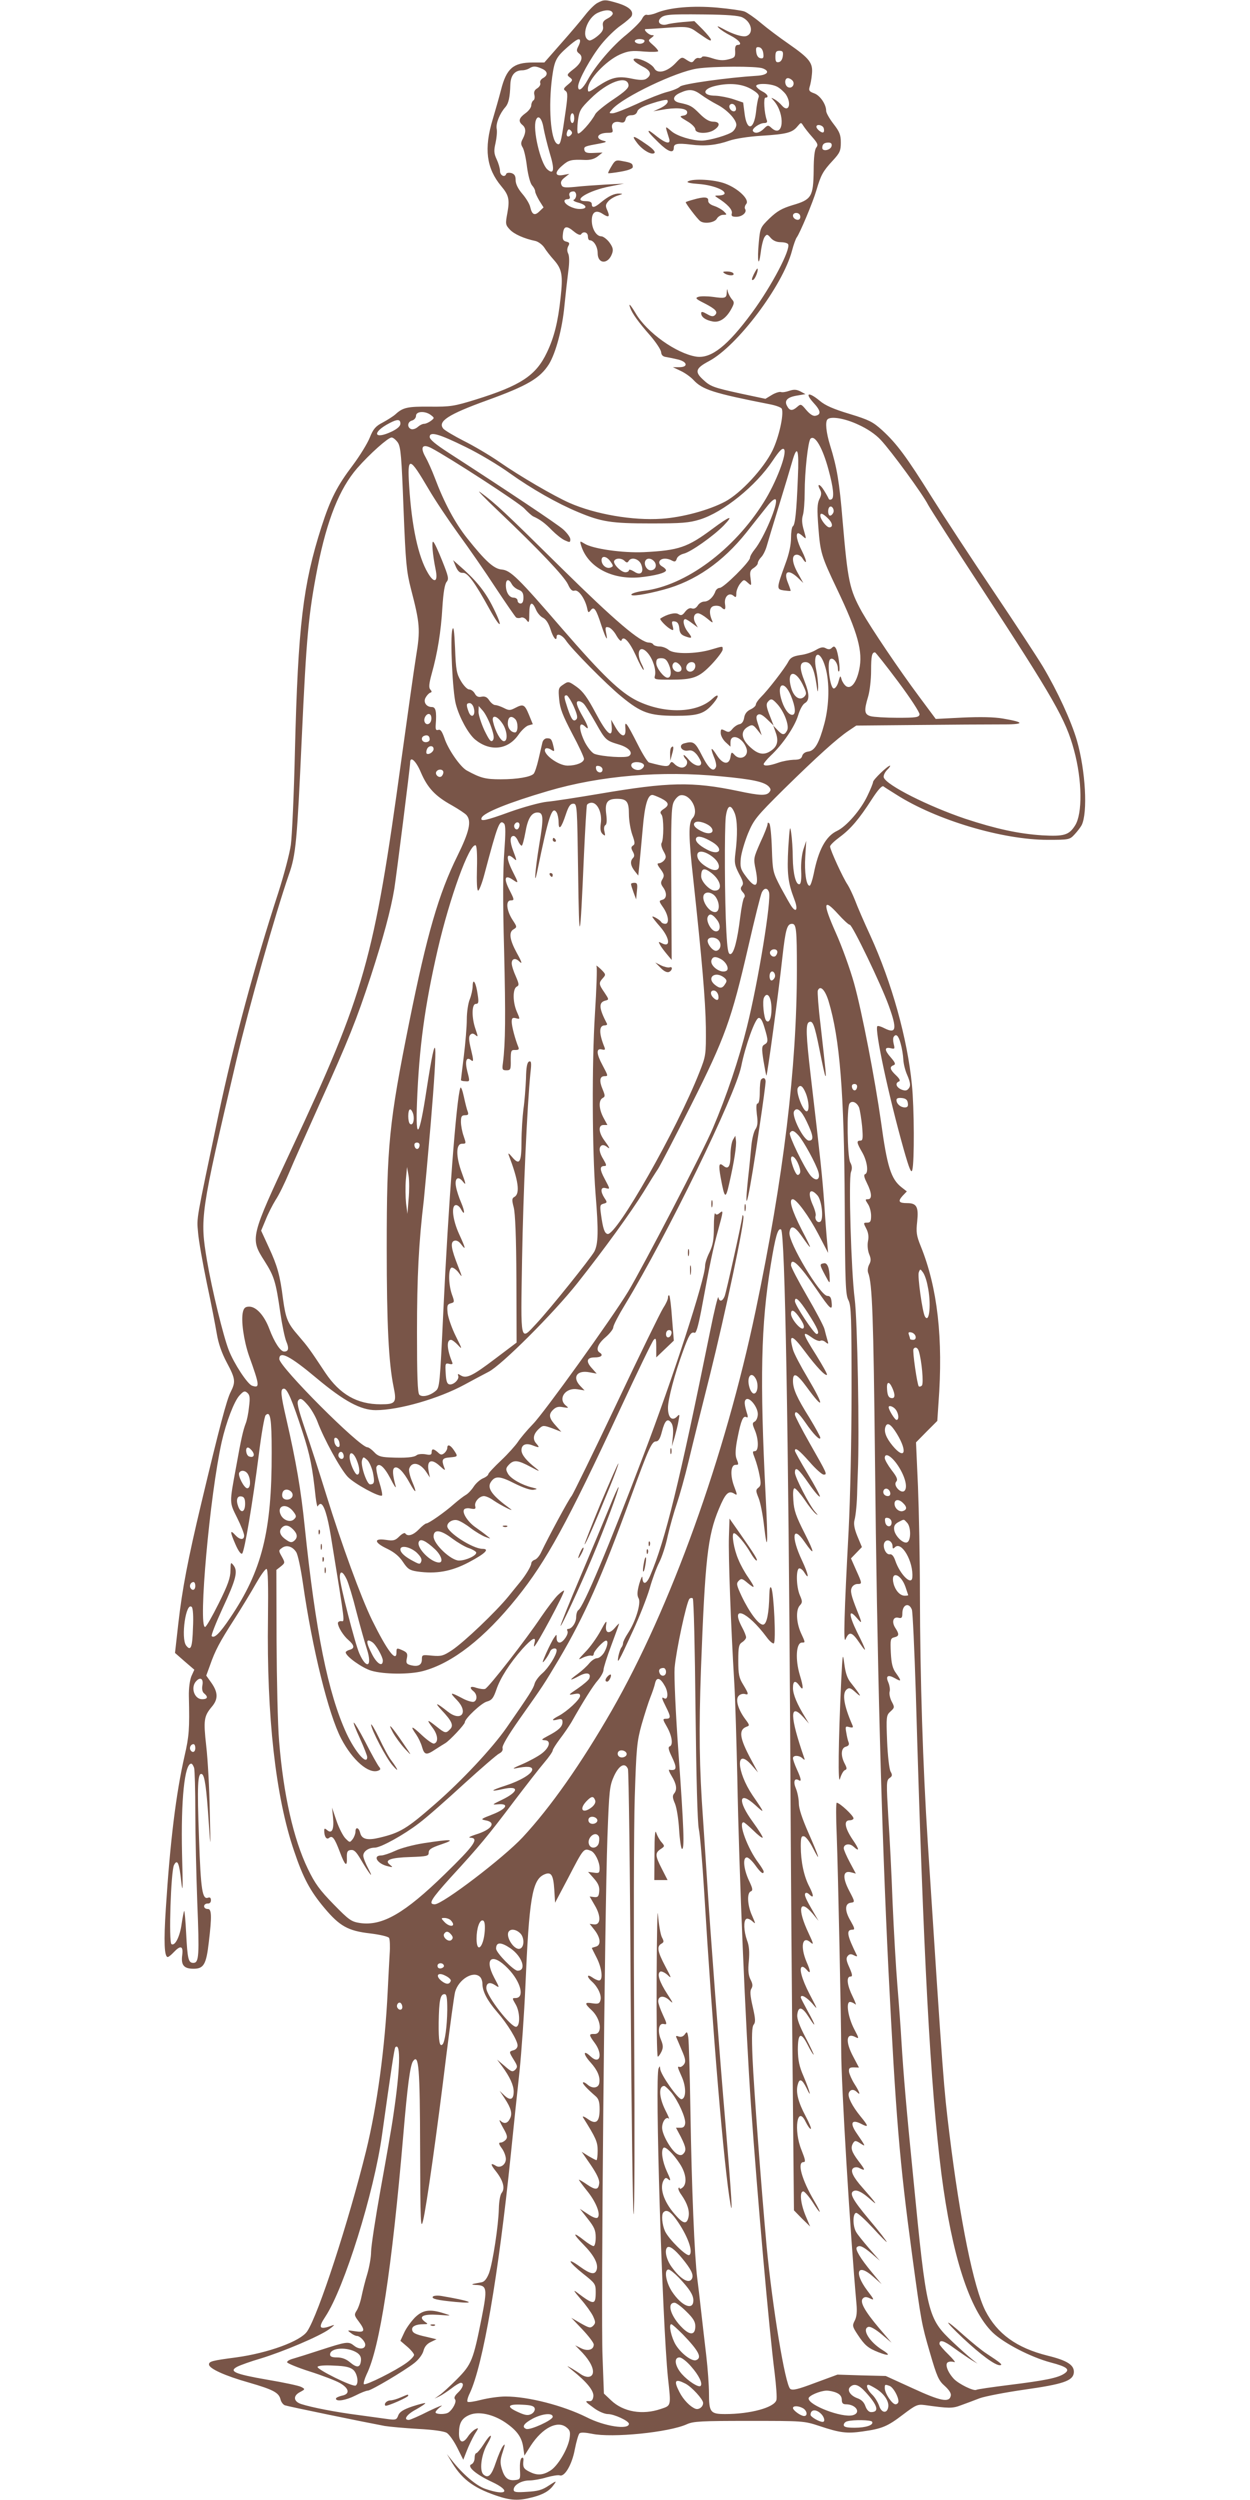 <?xml version="1.0" standalone="no"?>
<!DOCTYPE svg PUBLIC "-//W3C//DTD SVG 20010904//EN"
 "http://www.w3.org/TR/2001/REC-SVG-20010904/DTD/svg10.dtd">
<svg version="1.0" xmlns="http://www.w3.org/2000/svg"
 width="640pt" height="1280pt" viewBox="0 0 640 1280"
 preserveAspectRatio="xMidYMid meet">
<g transform="translate(0,1280) scale(0.1,-0.1)"
fill="#795548" stroke="none">
<path d="M3059 12785 c-14 -7 -42 -35 -63 -62 -20 -26 -76 -92 -123 -145 l-86
-98 -59 0 c-100 0 -135 -30 -163 -141 -9 -35 -28 -102 -42 -149 -46 -151 -33
-252 44 -344 38 -45 43 -68 31 -135 -11 -58 -10 -62 12 -86 22 -24 74 -47 132
-59 15 -4 35 -19 45 -34 9 -15 31 -43 49 -63 42 -48 47 -78 34 -195 -13 -122
-33 -202 -70 -279 -56 -118 -134 -169 -365 -241 -110 -34 -129 -37 -234 -36
-114 1 -138 -4 -176 -39 -11 -10 -41 -29 -65 -42 -37 -19 -49 -33 -67 -78 -12
-30 -51 -93 -86 -140 -81 -107 -115 -173 -161 -316 -95 -297 -120 -507 -136
-1149 -5 -221 -15 -437 -21 -480 -6 -44 -35 -153 -64 -244 -121 -371 -229
-772 -306 -1136 -117 -557 -112 -524 -105 -604 3 -41 24 -158 45 -260 22 -102
44 -218 51 -259 8 -49 25 -98 51 -147 45 -84 46 -99 20 -151 -20 -38 -58 -182
-150 -568 -69 -289 -98 -441 -118 -617 l-17 -151 49 -43 50 -43 -15 -33 c-8
-20 -14 -61 -13 -103 4 -169 1 -205 -22 -305 -44 -194 -74 -438 -96 -782 -11
-168 -8 -248 10 -248 4 0 18 11 31 25 35 37 49 32 43 -15 -7 -51 8 -70 58 -70
52 0 65 22 78 135 16 134 15 173 -6 171 -10 0 -18 6 -18 14 0 8 8 14 18 14 10
-1 17 5 17 17 0 12 -5 16 -14 13 -30 -12 -38 37 -47 304 -10 272 -7 336 14
329 15 -5 24 -69 36 -252 9 -137 10 -136 5 65 -2 113 -10 261 -18 330 -15 134
-12 153 29 202 32 38 32 72 -2 121 l-27 38 19 52 c26 75 49 119 125 237 37 58
87 140 111 183 24 42 48 76 54 74 7 -3 9 -85 7 -253 -7 -500 39 -915 134
-1192 46 -137 82 -204 155 -291 78 -93 121 -117 233 -130 50 -6 93 -16 98 -23
4 -7 6 -44 3 -83 -2 -38 -7 -124 -10 -190 -14 -290 -54 -587 -111 -819 -89
-360 -243 -835 -301 -922 -33 -51 -202 -112 -365 -134 -121 -16 -138 -20 -138
-36 0 -21 81 -58 205 -93 124 -36 152 -51 161 -85 3 -14 13 -27 22 -31 16 -6
405 -86 512 -106 25 -4 101 -11 170 -15 79 -4 133 -12 147 -20 13 -8 37 -42
54 -76 l31 -62 18 46 c10 26 28 63 40 84 22 34 22 36 3 26 -11 -6 -28 -23 -37
-37 -26 -39 -46 -32 -46 16 0 53 14 78 55 95 46 19 120 3 182 -39 60 -41 85
-76 92 -128 l6 -42 33 52 c59 90 136 130 182 93 19 -15 21 -24 16 -58 -10 -56
-61 -141 -99 -164 -39 -24 -68 -25 -107 -5 -30 15 -34 24 -30 59 1 11 -3 16
-9 11 -7 -4 -10 -28 -9 -58 3 -50 2 -52 -25 -55 -36 -4 -54 11 -68 58 -9 31
-8 47 5 86 13 40 13 45 1 30 -8 -10 -24 -48 -36 -83 -22 -67 -39 -84 -63 -63
-23 18 -12 103 19 156 34 58 17 57 -19 -1 -16 -25 -33 -45 -37 -45 -5 0 -9
-11 -9 -25 0 -14 -7 -28 -16 -32 -26 -10 22 -52 104 -90 101 -47 77 -74 -33
-36 -47 16 -117 76 -173 148 l-24 30 18 -30 c54 -94 112 -140 233 -182 76 -26
115 -28 188 -9 57 15 87 33 110 66 14 19 11 19 -27 -6 -34 -23 -57 -29 -111
-32 -57 -4 -69 -2 -69 11 0 24 40 47 80 47 20 0 60 7 89 16 29 8 59 13 67 10
25 -9 63 56 77 133 8 40 18 76 24 82 6 6 29 5 64 -2 102 -22 394 7 486 49 33
15 74 17 318 17 276 0 281 0 360 -26 105 -35 140 -40 222 -28 99 14 126 25
206 86 66 50 75 54 112 49 122 -17 141 -18 185 -1 25 9 68 25 96 36 28 10 131
30 229 44 198 28 248 45 253 86 4 39 -32 63 -134 88 -160 40 -258 112 -319
230 -60 120 -129 458 -184 906 -29 237 -31 254 -111 1495 -25 390 -39 833 -40
1265 0 182 -5 431 -10 555 l-10 225 54 55 55 55 6 90 c25 332 -5 593 -91 805
-22 54 -24 72 -18 126 8 75 -3 94 -51 94 -43 0 -49 9 -24 37 l22 23 -27 21
c-54 42 -74 106 -105 334 -31 219 -98 567 -138 710 -20 72 -62 189 -94 260
-68 153 -64 179 12 95 27 -30 54 -55 60 -55 13 0 160 -305 199 -413 44 -121
39 -147 -21 -117 -17 9 -33 14 -37 11 -15 -16 57 -354 135 -631 29 -102 39
-125 44 -105 11 40 10 317 -2 436 -23 236 -103 523 -213 764 -32 69 -67 150
-78 180 -12 30 -29 66 -38 80 -23 33 -90 179 -90 196 0 7 22 28 49 48 57 42
100 93 165 194 31 48 51 70 59 66 6 -5 37 -24 67 -43 204 -130 543 -231 774
-231 110 0 113 1 138 28 14 15 30 36 36 47 32 64 20 279 -24 433 -29 100 -100
254 -175 380 -29 48 -143 222 -254 387 -111 165 -252 380 -314 479 -130 208
-179 274 -254 343 -49 44 -67 53 -168 84 -80 24 -124 43 -152 67 -57 47 -78
41 -33 -9 39 -42 42 -62 10 -68 -12 -2 -28 9 -46 30 -26 31 -28 32 -46 16 -25
-22 -39 -21 -52 4 -16 28 1 46 53 54 l41 7 -26 14 c-20 10 -33 11 -57 3 -17
-6 -36 -9 -43 -6 -7 2 -28 -4 -46 -15 l-33 -20 -127 27 c-141 31 -155 36 -194
73 -42 39 -36 57 32 93 146 78 378 387 425 565 8 31 19 61 24 68 16 21 83 180
101 242 23 78 33 97 84 152 36 39 41 50 41 92 0 39 -6 55 -37 95 -21 27 -38
57 -38 67 0 34 -31 79 -61 90 -25 9 -29 14 -24 32 4 11 10 41 12 66 6 58 -11
80 -120 156 -45 31 -109 79 -142 107 -32 27 -70 53 -83 58 -12 5 -75 14 -140
20 -125 11 -244 1 -311 -27 -19 -8 -41 -12 -48 -10 -8 3 -18 -5 -25 -19 -6
-14 -42 -50 -79 -81 -73 -58 -160 -160 -200 -233 -26 -48 -49 -64 -49 -34 0
31 65 149 118 215 28 35 73 79 101 98 27 19 52 41 55 48 11 25 -12 47 -68 65
-67 20 -73 20 -107 2z m78 -52 c3 -6 -9 -19 -25 -27 -23 -12 -28 -20 -25 -39
4 -18 -3 -31 -27 -51 -18 -15 -37 -25 -43 -23 -45 15 -12 117 45 142 37 17 70
16 75 -2z m664 -22 c47 -23 59 -81 22 -95 -19 -8 -72 9 -122 37 -28 15 -32 16
-21 4 9 -9 36 -27 60 -39 45 -23 64 -48 37 -48 -10 0 -15 -10 -13 -32 1 -30
-2 -34 -35 -42 -27 -7 -50 -5 -83 6 -27 9 -49 12 -52 6 -3 -5 -11 -7 -17 -5
-7 2 -17 -3 -23 -12 -10 -13 -14 -13 -38 2 -25 17 -26 17 -58 -17 -42 -44 -92
-56 -108 -26 -12 22 -66 50 -95 50 -24 0 -8 -18 36 -41 42 -21 48 -43 17 -63
-12 -7 -34 -7 -76 2 -68 14 -101 6 -170 -39 -50 -34 -52 -34 -52 -14 0 46 91
143 164 176 42 18 61 21 123 15 40 -3 73 -2 73 2 0 5 -12 19 -27 32 -25 22
-26 23 -8 36 15 12 16 14 3 14 -16 0 -47 30 -32 31 5 0 43 2 84 5 133 10 138
9 182 -23 58 -40 68 -46 68 -36 0 5 -19 28 -42 52 l-43 43 -60 -5 c-33 -3 -69
-8 -80 -12 -30 -8 -52 9 -36 29 19 22 40 24 226 22 118 -1 178 -6 196 -15z
m-831 -122 c0 -6 -5 -19 -11 -30 -8 -16 -7 -23 6 -33 24 -17 12 -50 -31 -82
-32 -25 -33 -28 -17 -40 17 -13 16 -16 -9 -37 -23 -19 -25 -24 -13 -32 13 -9
13 -25 -4 -138 -19 -131 -23 -143 -39 -133 -33 20 -45 192 -25 341 12 86 20
102 79 154 48 42 64 49 64 30z m330 2 c0 -12 -21 -19 -37 -13 -22 8 -14 22 12
22 14 0 25 -4 25 -9z m608 -64 c3 -23 0 -28 -15 -25 -11 2 -19 14 -21 31 -3
23 0 28 15 25 11 -2 19 -14 21 -31z m100 -14 c-2 -17 -10 -29 -20 -31 -14 -3
-18 3 -18 27 0 25 4 31 21 31 16 0 20 -5 17 -27z m-1233 -65 c30 -13 32 -33 5
-48 -11 -6 -17 -17 -14 -25 3 -7 -3 -19 -15 -27 -14 -8 -19 -19 -15 -34 3 -12
1 -25 -5 -28 -6 -4 -11 -16 -11 -26 0 -10 -13 -28 -30 -40 -33 -24 -38 -41
-15 -60 18 -15 19 -37 2 -70 -11 -20 -11 -29 -1 -45 7 -11 17 -55 22 -98 6
-45 17 -86 26 -96 9 -10 16 -23 16 -31 0 -7 10 -28 21 -47 l22 -35 -21 -20
c-24 -24 -38 -18 -47 21 -3 16 -22 47 -41 69 -22 26 -34 50 -34 70 0 22 -6 31
-22 36 -13 3 -24 1 -26 -4 -7 -21 -32 -9 -32 15 0 13 -8 40 -17 59 -14 30 -15
44 -6 83 6 27 9 60 6 74 -5 27 16 79 45 111 16 19 23 49 25 116 2 47 23 72 61
72 12 0 28 5 36 10 20 13 34 12 65 -2z m1130 2 c40 -15 25 -35 -31 -38 -146
-9 -377 -41 -392 -55 -9 -9 -39 -21 -67 -28 -27 -7 -97 -34 -154 -61 -57 -26
-113 -48 -124 -48 -20 0 -20 0 -1 22 56 62 325 191 434 207 80 12 304 13 335
1z m153 -63 c14 -17 -2 -42 -22 -34 -20 8 -21 47 -2 47 7 0 18 -6 24 -13z
m-840 -22 c2 -15 -17 -33 -78 -74 -45 -30 -86 -64 -92 -75 -21 -41 -81 -107
-89 -99 -4 4 -4 34 0 65 7 52 13 62 65 113 87 86 187 122 194 70z m628 -21
c34 -20 43 -31 38 -43 -4 -9 -10 -42 -13 -73 -11 -96 -48 -101 -59 -7 l-7 54
-50 17 c-27 9 -69 17 -92 18 -68 0 -69 34 -1 50 72 17 137 11 184 -16z m133
12 c15 -8 35 -26 45 -40 31 -48 13 -96 -21 -56 -10 12 -27 26 -38 32 -19 10
-19 10 -3 -8 60 -69 50 -195 -12 -139 -17 16 -20 15 -39 -4 -22 -22 -46 -27
-56 -12 -7 12 34 41 58 41 13 0 17 5 13 15 -13 35 -18 115 -7 115 20 0 11 19
-16 32 -14 7 -28 19 -31 26 -5 17 72 16 107 -2z m-388 -42 c19 -14 55 -36 80
-49 51 -26 99 -77 99 -104 0 -10 -8 -25 -18 -34 -18 -17 -120 -47 -159 -47
-50 0 -126 23 -155 48 -35 29 -34 33 -12 -38 9 -30 -16 -25 -61 10 -21 17 -39
30 -41 30 -10 0 0 -13 48 -60 49 -48 78 -58 78 -26 0 20 18 24 85 16 74 -10
135 -3 200 20 29 10 98 21 165 25 128 8 157 16 183 48 18 21 18 22 30 3 7 -11
27 -37 46 -58 28 -32 31 -40 20 -54 -8 -10 -13 -50 -13 -118 -2 -133 -11 -148
-107 -176 -56 -17 -80 -31 -119 -68 -47 -46 -48 -49 -55 -123 -9 -95 -1 -136
10 -52 4 35 13 70 20 80 11 15 14 15 31 -5 12 -14 30 -22 51 -22 17 0 34 -4
38 -10 15 -25 -84 -214 -184 -350 -125 -170 -209 -237 -286 -226 -102 16 -254
124 -311 223 -27 45 -38 55 -27 26 10 -28 42 -73 102 -141 30 -35 55 -73 56
-85 1 -15 9 -23 26 -25 13 -2 41 -8 62 -13 47 -12 51 -39 5 -39 l-33 0 40 -19
c22 -10 51 -31 65 -46 46 -50 102 -68 392 -125 31 -6 58 -16 61 -23 11 -30
-15 -146 -48 -214 -46 -93 -162 -218 -242 -261 -83 -44 -219 -81 -326 -88
-147 -10 -339 23 -471 81 -81 36 -253 136 -361 211 -49 34 -131 82 -181 107
-49 25 -96 53 -104 62 -31 37 24 73 223 145 207 75 272 113 318 186 35 58 68
181 79 299 6 60 15 141 20 179 6 44 5 76 -1 88 -6 12 -6 24 0 37 9 15 7 20
-10 24 -16 4 -20 12 -17 38 4 42 18 46 56 14 18 -15 33 -21 37 -15 11 18 35
11 35 -10 0 -11 4 -20 9 -20 21 0 41 -33 41 -66 0 -57 54 -59 74 -2 7 20 4 32
-14 57 -13 17 -32 31 -41 31 -26 0 -49 39 -49 81 0 44 22 57 57 33 31 -20 37
-14 22 20 -10 22 -9 29 6 46 10 11 32 24 49 29 26 8 27 9 8 10 -27 1 -56 -13
-95 -45 -33 -28 -47 -30 -47 -9 0 10 -10 15 -30 15 -76 0 13 55 125 76 l70 14
-95 -5 c-52 -3 -123 -8 -157 -12 -54 -5 -64 -3 -69 12 -5 12 0 23 17 36 l24
19 -32 -6 c-44 -8 -44 15 -2 50 31 27 45 30 114 27 27 -1 48 5 65 18 l25 20
-45 -2 c-35 -2 -45 2 -48 15 -3 18 0 19 83 34 27 5 33 9 20 12 -52 11 -38 42
18 42 24 0 27 3 22 21 -8 26 10 41 41 33 16 -4 23 0 27 15 3 14 13 21 30 21
16 0 26 7 30 19 3 13 26 26 76 42 39 13 73 20 77 17 10 -11 -7 -29 -40 -44
l-31 -14 40 7 c72 14 129 10 133 -9 2 -11 -5 -18 -20 -20 -21 -3 -18 -6 19
-28 25 -14 43 -33 43 -42 0 -23 66 -25 98 -2 31 21 28 41 -6 41 -20 0 -41 12
-69 40 -40 40 -48 45 -105 57 -38 9 -35 34 5 51 46 21 69 18 108 -11z m177
-67 c2 -10 -3 -17 -11 -17 -16 0 -30 24 -19 34 10 10 27 1 30 -17z m-828 -52
c0 -14 -4 -25 -10 -25 -5 0 -10 11 -10 25 0 14 5 25 10 25 6 0 10 -11 10 -25z
m-157 -51 c5 -27 19 -85 32 -129 26 -84 21 -112 -13 -82 -35 32 -76 207 -58
252 11 30 31 10 39 -41z m1434 1 c3 -9 3 -19 -1 -22 -7 -7 -36 16 -36 28 0 15
30 10 37 -6z m-1295 -37 c-15 -15 -26 -4 -18 18 5 13 9 15 18 6 9 -9 9 -15 0
-24z m1336 -55 c-4 -22 -48 -31 -48 -10 0 19 10 27 32 27 13 0 18 -6 16 -17z
m-1308 -252 c0 -11 -6 -21 -12 -24 -7 -2 2 -9 21 -14 47 -12 52 -33 9 -33 -34
0 -78 23 -78 41 0 5 7 9 16 9 10 0 14 6 11 14 -7 16 1 26 20 26 7 0 13 -9 13
-19z m1145 -101 c3 -5 4 -14 0 -20 -8 -13 -35 -1 -35 16 0 16 26 19 35 4z
m-1889 -1025 c19 -15 19 -15 0 -30 -11 -8 -26 -15 -35 -15 -8 0 -22 -7 -32
-16 -10 -9 -25 -14 -34 -11 -22 9 -19 38 5 44 11 3 20 14 20 24 0 24 47 26 76
4z m2188 -49 c47 -21 89 -50 115 -78 53 -56 216 -279 243 -333 12 -22 134
-213 273 -425 370 -567 432 -674 474 -831 42 -154 44 -326 5 -386 -31 -49 -57
-56 -167 -50 -122 8 -237 33 -395 85 -189 64 -402 171 -417 211 -3 8 4 25 16
38 13 12 19 23 16 23 -12 0 -87 -72 -87 -84 0 -6 -13 -38 -29 -71 -34 -72
-107 -156 -155 -179 -58 -27 -96 -98 -120 -221 -7 -33 -16 -60 -21 -60 -17 0
-27 70 -22 150 l5 80 -15 -45 c-8 -26 -13 -72 -11 -109 2 -41 -1 -65 -8 -68
-19 -6 -34 54 -35 136 0 42 -4 99 -8 126 -6 43 -8 33 -15 -75 -7 -130 -2 -178
30 -262 20 -50 13 -74 -11 -42 -8 10 -33 55 -57 99 -41 79 -42 82 -46 200 -2
66 -8 124 -13 129 -6 6 -9 5 -9 -3 0 -8 -16 -50 -37 -94 -35 -80 -36 -82 -24
-139 18 -90 0 -103 -50 -35 -28 37 -30 48 -26 93 3 28 20 85 37 127 30 71 42
86 183 226 171 168 273 260 331 299 l40 27 310 3 c171 2 363 3 426 3 127 -1
133 10 15 30 -46 8 -117 9 -207 5 l-137 -7 -84 113 c-105 141 -245 349 -294
435 -64 116 -72 155 -99 468 -16 196 -29 273 -64 385 -20 65 -26 121 -13 133
17 17 89 5 157 -27z m-2344 5 c0 -13 -15 -26 -43 -40 -94 -45 -105 -5 -12 43
40 21 55 20 55 -3z m335 -120 c66 -32 167 -92 225 -134 112 -80 244 -155 350
-199 119 -50 170 -58 371 -58 159 0 197 3 252 20 120 37 287 172 373 301 34
51 50 67 58 59 18 -18 -41 -173 -104 -272 -153 -244 -400 -427 -614 -453 -31
-4 -59 -12 -63 -18 -8 -13 69 -2 165 24 161 43 302 141 423 292 40 51 88 111
107 135 20 26 38 40 43 35 17 -17 -61 -200 -107 -256 -13 -16 -24 -35 -24 -43
0 -20 -135 -154 -155 -154 -9 0 -18 -8 -22 -17 -10 -30 -35 -53 -57 -53 -12 0
-27 -9 -34 -21 -9 -13 -19 -18 -30 -14 -10 4 -22 -2 -34 -17 -14 -19 -21 -21
-35 -12 -16 10 -59 -1 -92 -23 -6 -4 31 -43 52 -54 15 -9 17 -7 11 16 -6 23
-4 26 12 23 13 -2 20 -13 22 -35 2 -25 10 -34 33 -42 34 -12 36 -8 9 26 -20
26 -27 63 -11 63 4 0 21 -10 36 -22 l28 -21 -12 22 c-15 26 -8 51 13 51 8 0
29 -12 47 -27 27 -23 32 -25 24 -8 -17 41 -12 70 14 73 13 2 28 -1 34 -7 18
-18 24 -13 19 17 -5 36 20 61 43 42 13 -11 15 -9 15 13 0 13 9 35 19 48 19 23
20 23 39 6 20 -18 20 -18 15 21 -5 34 -2 43 16 54 11 7 21 18 21 25 0 7 8 21
18 31 9 9 22 35 28 57 6 22 34 114 62 205 28 91 58 191 67 223 27 96 37 70 30
-80 -7 -177 -14 -241 -26 -248 -5 -4 -9 -30 -9 -60 0 -34 -10 -82 -29 -132
-46 -127 -46 -130 -8 -136 17 -2 33 -4 35 -2 1 1 -5 19 -13 39 -25 60 -1 75
49 29 l29 -28 -26 47 c-33 57 -36 98 -7 98 10 0 24 -9 30 -21 7 -11 14 -19 16
-16 3 3 -6 28 -20 56 -25 48 -34 91 -19 91 3 0 15 -7 25 -17 17 -15 17 -14 4
31 -10 33 -12 57 -5 79 5 17 9 70 9 117 0 104 17 261 30 274 22 22 62 -47 92
-159 25 -92 30 -143 16 -151 -6 -4 -13 -3 -15 2 -2 5 -12 24 -24 43 -21 35
-39 38 -20 3 8 -15 7 -27 -4 -48 -11 -24 -12 -51 -5 -144 10 -130 15 -147 95
-315 108 -226 134 -322 114 -414 -14 -66 -41 -100 -66 -85 -9 6 -20 22 -24 35
-6 22 -7 22 -16 -11 -5 -19 -16 -35 -24 -35 -19 0 -36 132 -19 149 14 14 40
-17 40 -48 0 -10 3 -17 6 -13 8 8 -5 99 -16 117 -7 12 -12 12 -21 3 -9 -9 -18
-9 -31 -2 -14 8 -27 5 -51 -9 -18 -11 -53 -23 -80 -26 -37 -6 -50 -13 -61 -34
-17 -33 -106 -148 -141 -182 -14 -14 -25 -31 -25 -37 0 -7 -12 -18 -27 -25
-19 -9 -30 -23 -33 -43 -3 -19 -12 -31 -24 -33 -11 -2 -27 -13 -36 -24 -14
-17 -20 -19 -38 -9 -20 10 -22 9 -22 -12 0 -13 11 -34 25 -47 l25 -23 0 22 c0
48 60 28 81 -28 17 -43 -32 -70 -62 -34 -13 14 -15 13 -19 -13 -7 -42 -39 -38
-69 8 -30 47 -36 44 -16 -7 9 -20 14 -44 11 -51 -12 -31 -37 -11 -71 56 -36
71 -44 77 -92 64 -33 -9 -13 -43 20 -37 18 4 30 -3 46 -22 11 -15 21 -34 21
-41 0 -25 -38 -15 -64 17 -14 17 -26 27 -26 22 0 -5 5 -14 11 -20 16 -16 3
-43 -20 -43 -11 0 -27 8 -36 17 -15 15 -18 15 -26 1 -8 -15 -23 -14 -106 8 -7
2 -33 43 -57 91 -60 118 -68 127 -64 83 4 -49 -20 -46 -50 5 l-23 40 3 -35 c5
-64 -24 -40 -82 69 -42 79 -65 111 -97 134 -41 29 -43 30 -69 12 -25 -16 -26
-21 -21 -76 4 -47 18 -82 66 -174 34 -63 61 -122 61 -130 0 -19 -39 -35 -84
-35 -50 0 -134 65 -113 87 4 4 17 2 28 -5 18 -12 19 -10 13 15 -9 39 -13 43
-33 43 -11 0 -21 -9 -24 -22 -3 -13 -12 -52 -20 -86 -8 -35 -19 -68 -25 -74
-16 -16 -83 -28 -168 -28 -78 0 -103 6 -174 45 -33 18 -96 108 -115 167 -12
34 -20 45 -31 41 -12 -4 -15 2 -13 28 5 67 0 89 -20 89 -28 0 -45 25 -32 48 6
11 16 22 23 25 10 3 10 7 1 17 -8 9 -7 28 7 79 30 107 48 218 55 341 5 77 12
120 22 131 12 15 9 28 -23 108 -20 50 -40 94 -46 97 -9 6 -3 -67 12 -140 14
-66 -6 -76 -39 -20 -50 84 -83 239 -96 445 -10 156 0 154 100 -16 32 -55 101
-158 153 -230 52 -71 138 -195 190 -275 53 -80 100 -148 105 -152 6 -3 17 -4
25 0 8 3 21 -3 28 -13 12 -17 14 -13 14 33 0 59 14 68 34 21 7 -17 23 -36 36
-42 16 -8 29 -29 39 -60 13 -42 31 -64 31 -37 0 20 28 9 46 -17 27 -43 210
-228 285 -289 102 -84 143 -98 274 -99 122 0 152 10 199 66 31 37 26 52 -7 21
-79 -74 -245 -78 -385 -10 -86 43 -174 127 -383 368 -226 262 -265 300 -310
304 -40 3 -84 43 -177 160 -62 78 -118 182 -166 310 -14 37 -36 86 -48 107
-28 50 -15 68 30 45 90 -47 451 -281 477 -310 17 -18 37 -36 45 -40 36 -16 61
-35 97 -72 21 -21 51 -45 66 -51 24 -11 27 -11 27 6 0 10 -17 33 -37 51 -32
28 -282 195 -585 391 -68 44 -98 69 -98 82 0 29 45 17 185 -52z m-348 23 c15
-23 19 -73 29 -338 11 -279 15 -321 38 -411 46 -177 49 -209 26 -347 -11 -68
-44 -305 -75 -528 -140 -1023 -188 -1194 -563 -1995 -211 -451 -212 -455 -138
-571 50 -79 58 -105 81 -264 9 -63 23 -130 31 -149 15 -35 11 -51 -11 -51 -19
0 -50 47 -76 116 -26 69 -67 114 -103 114 -19 0 -27 -6 -32 -26 -11 -43 4
-148 31 -226 55 -153 56 -166 16 -153 -23 7 -93 113 -120 183 -28 72 -86 310
-111 457 -37 221 -35 236 150 1025 65 276 200 752 269 952 36 101 42 169 66
698 24 522 34 633 81 875 49 245 112 403 203 508 64 73 158 157 176 157 8 0
22 -12 32 -26z m2230 -358 c-4 -9 -11 -16 -17 -16 -11 0 -14 33 -3 44 11 10
26 -11 20 -28z m-30 -28 c26 -24 30 -48 9 -48 -14 0 -46 41 -46 60 0 16 12 12
37 -12z m-1617 -338 c6 -12 22 -25 36 -30 18 -7 24 -17 24 -40 0 -20 -5 -30
-15 -30 -8 0 -15 7 -15 15 0 8 -9 15 -20 15 -23 0 -40 28 -40 64 0 31 15 34
30 6z m1979 -501 c62 -83 111 -158 109 -167 -3 -15 -19 -17 -113 -17 -61 0
-122 4 -137 8 -33 9 -35 28 -13 101 8 27 15 86 15 131 0 76 4 95 20 95 3 0 57
-68 119 -151z m-373 74 c22 -75 20 -192 -5 -287 -27 -101 -49 -140 -83 -144
-16 -2 -28 -11 -31 -23 -4 -14 -14 -19 -44 -19 -21 -1 -56 -7 -78 -15 -45 -16
-75 -19 -75 -7 0 4 16 24 36 43 62 58 123 149 140 205 9 31 24 58 35 64 24 14
24 46 -1 110 -28 70 -27 100 4 100 28 0 44 -33 56 -112 6 -46 8 -48 9 -16 0
20 -4 60 -10 88 -20 95 20 107 47 13z m-117 -86 c21 -43 22 -50 9 -64 -24 -23
-55 -1 -68 48 -23 83 20 94 59 16z m-60 -58 c25 -60 27 -99 7 -99 -20 0 -44
36 -57 84 -22 80 18 92 50 15z m-1112 -55 c18 -41 22 -59 14 -67 -15 -15 -25
-2 -45 57 -19 58 -20 66 -5 66 5 0 22 -25 36 -56z m1041 13 c36 -38 65 -113
52 -137 -14 -26 -24 -25 -50 3 l-21 22 10 -28 c18 -46 13 -74 -15 -96 -36 -28
-66 -26 -103 5 -57 47 -64 91 -18 115 18 10 24 8 44 -17 l23 -29 -16 49 c-14
40 -14 50 -3 57 10 6 24 -2 47 -24 l33 -32 -21 54 c-16 41 -18 56 -9 67 16 19
22 18 47 -9z m-987 -3 c8 -9 35 -53 60 -97 49 -87 52 -89 118 -109 51 -15 75
-43 51 -59 -16 -11 -137 -3 -176 11 -13 5 -34 31 -49 59 -34 69 -33 115 3 79
19 -19 14 4 -12 49 -34 59 -41 83 -23 83 8 0 21 -7 28 -16z m-783 -80 c-4 -23
-26 -30 -34 -10 -8 20 15 51 29 37 5 -5 7 -17 5 -27z m-8 -100 c0 -8 -9 -14
-20 -14 -22 0 -28 26 -7 33 16 6 27 -1 27 -19z m20 -49 c0 -15 -26 -32 -36
-23 -2 3 -2 13 2 22 8 20 34 21 34 1z m-65 -120 c34 -79 73 -121 158 -168 35
-20 70 -43 76 -51 26 -31 14 -84 -47 -208 -96 -194 -156 -402 -246 -848 -104
-516 -116 -635 -116 -1161 0 -388 10 -587 35 -709 17 -82 11 -90 -66 -90 -121
0 -209 51 -283 161 -81 122 -88 132 -137 189 -57 65 -66 89 -80 189 -15 121
-29 170 -72 263 l-40 87 23 55 c12 31 35 76 51 102 17 25 47 87 68 137 21 51
92 209 156 352 150 332 190 432 264 658 63 194 102 338 120 447 11 71 81 624
81 646 0 36 31 7 55 -51z m1142 38 c2 -6 -4 -16 -15 -22 -23 -12 -59 9 -48 28
10 15 58 10 63 -6z m-212 -23 c0 -22 -29 -18 -33 3 -3 14 1 18 15 15 10 -2 18
-10 18 -18z m-815 -14 c0 -8 -5 -18 -11 -22 -14 -8 -33 11 -25 25 10 16 36 13
36 -3z m1422 -21 c162 -15 219 -28 243 -51 12 -13 13 -19 4 -30 -15 -19 -48
-18 -160 6 -235 49 -356 46 -709 -14 -113 -19 -234 -38 -270 -41 -36 -4 -119
-27 -187 -51 -129 -47 -156 -52 -147 -31 10 26 139 78 340 137 268 79 580 105
886 75z m-308 -112 c41 -21 45 -35 14 -55 -18 -12 -20 -18 -11 -29 12 -15 12
-127 0 -146 -4 -6 1 -25 10 -41 14 -25 15 -32 4 -46 -7 -9 -20 -16 -28 -16
-10 0 -8 -8 9 -30 19 -26 20 -34 10 -51 -10 -16 -10 -24 3 -42 21 -29 19 -58
-4 -64 -18 -5 -18 -7 5 -40 27 -40 32 -83 10 -83 -8 0 -18 4 -21 10 -7 11 -45
33 -45 26 0 -3 18 -26 40 -51 50 -58 55 -109 8 -84 -17 9 -18 8 -9 -8 5 -10
21 -31 35 -48 l25 -30 -2 390 c-2 330 0 395 13 420 8 16 23 31 33 33 51 10 99
-78 63 -117 -22 -24 -21 -94 4 -317 44 -407 62 -617 64 -754 1 -143 0 -146
-33 -230 -116 -295 -424 -836 -470 -828 -16 3 -24 28 -34 101 -6 44 -5 49 13
54 19 5 20 7 5 29 -22 34 -20 58 5 51 25 -6 25 -8 -5 49 -25 47 -25 64 0 64
12 0 10 7 -5 33 -22 35 -26 62 -10 72 6 4 17 1 25 -5 22 -18 18 -8 -10 30 -31
42 -33 80 -5 80 l20 0 -20 37 c-24 45 -26 89 -5 101 14 7 14 12 0 46 -18 42
-14 66 10 66 20 0 19 1 -10 56 -32 59 -33 88 -4 81 16 -4 19 -2 14 11 -29 71
-29 112 1 112 8 0 14 3 12 8 -42 80 -44 110 -8 119 19 5 18 6 -5 41 -30 43
-30 50 -8 74 16 18 15 20 -11 46 -16 15 -26 22 -22 15 4 -7 0 -117 -8 -245
-16 -255 -14 -693 3 -918 16 -195 14 -259 -6 -298 -21 -37 -225 -292 -297
-369 -84 -90 -80 -106 -73 330 6 343 26 786 43 955 6 51 4 61 -7 57 -10 -4
-15 -28 -16 -88 -2 -45 -7 -115 -13 -155 -5 -40 -10 -116 -10 -167 0 -107 -10
-124 -48 -79 -17 20 -22 23 -17 9 49 -128 59 -196 29 -213 -13 -7 -14 -15 -4
-53 8 -29 13 -152 14 -369 l1 -324 -110 -83 c-116 -88 -147 -103 -176 -85 -14
9 -17 9 -13 -2 7 -18 -24 -48 -45 -44 -12 2 -17 17 -19 57 -3 50 -2 53 18 48
14 -4 19 -1 16 6 -28 68 -31 117 -7 117 6 0 22 -12 36 -27 23 -25 22 -21 -11
45 -20 40 -39 94 -42 118 -4 39 -2 46 16 51 19 5 20 7 6 45 -19 54 -19 138 0
138 8 0 24 -12 35 -27 19 -26 19 -24 -3 32 -36 91 -41 124 -21 132 12 4 24 -2
36 -18 26 -34 24 -22 -11 54 -33 73 -41 147 -15 147 8 0 19 -9 25 -21 21 -38
21 -13 1 34 -11 25 -23 62 -26 80 -9 45 11 59 36 26 16 -20 15 -12 -6 45 -32
86 -31 151 1 150 21 0 21 1 8 39 -8 22 -14 55 -14 73 0 28 4 34 21 34 16 0 19
4 14 18 -4 9 -13 44 -20 77 -7 33 -15 53 -18 45 -20 -50 -62 -606 -87 -1140
-18 -384 -19 -395 -40 -412 -30 -25 -69 -33 -83 -19 -9 9 -12 97 -12 319 0
286 9 460 35 678 5 49 21 223 35 387 38 453 31 516 -21 178 -37 -245 -57 -272
-49 -66 11 282 39 491 106 783 62 268 162 543 194 534 6 -1 9 -46 7 -117 -2
-70 0 -115 6 -115 5 0 20 37 32 83 69 260 78 283 101 260 8 -8 8 -48 1 -144
-7 -89 -8 -257 -1 -504 8 -338 7 -474 -6 -577 -5 -34 -3 -38 18 -38 21 0 23 4
22 53 0 48 2 52 23 51 17 0 21 3 16 15 -16 39 -34 106 -34 129 0 19 4 23 20
19 24 -6 24 -8 5 36 -20 48 -20 113 0 125 14 7 13 13 -4 53 -11 24 -21 54 -21
67 0 24 19 29 38 10 18 -18 15 -5 -12 43 -36 66 -42 105 -18 120 20 12 20 13
-3 48 -32 49 -37 101 -10 101 19 0 19 3 -5 50 -33 64 -26 85 18 54 28 -19 28
-17 -3 44 -36 72 -33 101 6 66 16 -15 16 -11 -2 36 -20 52 -19 80 1 80 6 0 16
-11 22 -25 6 -14 15 -25 19 -25 4 0 12 30 19 68 12 71 31 102 62 102 31 0 32
-27 9 -164 -21 -128 -29 -229 -10 -136 58 284 76 337 99 300 5 -8 10 -31 10
-49 0 -46 14 -31 37 39 14 42 23 55 38 55 20 0 20 -8 25 -355 5 -386 10 -371
30 95 6 132 13 246 15 253 2 6 13 12 24 12 31 0 55 -54 47 -106 -4 -31 -1 -45
10 -55 13 -11 14 -9 9 13 -4 15 -2 29 4 33 8 4 9 24 5 56 -8 60 5 79 55 79 50
0 61 -14 61 -79 0 -31 8 -78 17 -104 14 -39 15 -50 4 -56 -10 -7 -11 -13 -1
-31 9 -16 9 -25 1 -33 -16 -16 -13 -39 8 -66 l19 -24 6 59 c3 32 11 115 17
184 10 117 25 170 49 170 5 0 25 -8 44 -17z m377 -75 c15 -35 16 -116 4 -208
-6 -48 -3 -61 19 -104 21 -38 24 -51 15 -62 -9 -11 -8 -18 4 -32 11 -11 13
-22 7 -28 -5 -5 -14 -50 -20 -99 -15 -122 -33 -190 -51 -190 -11 0 -15 25 -20
115 -9 159 -10 524 -3 588 8 60 25 68 45 20z m-120 -74 c20 -25 -4 -39 -40
-24 -41 17 -59 39 -41 50 16 10 64 -6 81 -26z m-981 12 c0 -8 -4 -17 -9 -21
-12 -7 -24 12 -16 25 9 15 25 12 25 -4z m988 -88 c59 -36 36 -71 -26 -39 -45
23 -66 46 -57 61 8 13 38 5 83 -22z m-1 -74 c53 -40 41 -89 -16 -60 -40 21
-61 44 -61 67 0 27 36 24 77 -7z m-3 -85 c48 -38 57 -89 16 -89 -26 0 -70 46
-70 73 0 42 15 47 54 16z m293 -96 c14 -36 -54 -456 -113 -692 -40 -162 -104
-353 -174 -517 -47 -113 -360 -714 -434 -837 -83 -137 -433 -624 -488 -679
-31 -32 -65 -73 -76 -90 -12 -18 -50 -61 -86 -95 -36 -34 -66 -66 -66 -71 0
-5 -12 -15 -27 -21 -16 -7 -37 -26 -48 -43 -11 -17 -29 -36 -40 -42 -11 -6
-38 -27 -60 -46 -47 -42 -130 -100 -142 -100 -5 0 -22 -13 -38 -30 -29 -30
-58 -39 -70 -21 -3 5 -17 -2 -30 -15 -22 -22 -31 -24 -70 -18 -63 9 -60 -14 8
-46 35 -17 61 -38 80 -67 24 -36 34 -43 73 -49 97 -14 175 0 264 47 85 45 109
69 70 69 -49 0 -180 84 -180 116 0 20 29 37 53 30 12 -3 43 -21 67 -40 25 -19
59 -39 75 -45 30 -11 30 -11 8 6 -12 10 -38 29 -58 43 -39 27 -70 74 -59 91 3
6 19 9 34 5 23 -4 27 -2 23 13 -5 21 21 51 45 51 9 0 31 -9 47 -21 41 -28 120
-67 85 -42 -88 64 -117 102 -98 133 22 35 46 34 122 -5 44 -22 82 -35 97 -33
23 4 22 5 -6 12 -52 12 -112 46 -125 72 -11 20 -11 27 5 44 25 27 46 25 113
-11 44 -24 50 -25 27 -7 -50 39 -75 70 -75 93 0 28 22 38 56 25 36 -14 39 -13
20 9 -21 23 -15 50 15 77 19 17 22 17 67 1 l46 -18 -25 28 c-38 41 -42 60 -18
84 15 15 28 19 52 14 29 -5 30 -4 15 8 -44 35 -3 94 58 84 l37 -6 -22 23 c-42
44 -18 82 46 70 l38 -7 -22 25 c-35 37 -30 58 12 58 34 0 46 12 25 25 -21 13
-9 45 30 78 22 19 40 42 40 51 0 10 27 62 60 116 216 356 564 1070 595 1220
21 105 71 245 89 248 10 2 19 -12 30 -49 20 -66 20 -76 0 -87 -14 -8 -15 -18
-5 -83 7 -40 13 -75 15 -76 4 -4 62 422 82 607 16 143 24 170 49 170 22 0 25
-27 25 -234 0 -501 -68 -1064 -211 -1746 -157 -749 -435 -1521 -737 -2048
-157 -273 -313 -495 -456 -649 -99 -106 -410 -343 -450 -343 -35 0 -20 25 81
137 147 160 191 213 323 388 63 83 133 173 157 201 24 28 43 56 43 62 0 6 17
32 37 59 20 26 46 64 58 84 60 106 111 188 137 217 15 18 28 41 28 52 0 11 18
68 40 126 22 59 40 109 40 111 0 2 -11 -8 -23 -23 -30 -34 -51 -25 -43 20 4
23 -3 15 -29 -34 -19 -35 -54 -84 -78 -108 -39 -41 -40 -43 -12 -29 17 8 36
12 43 10 6 -3 12 2 12 9 0 14 50 68 63 68 13 0 7 -31 -10 -61 -10 -16 -26 -29
-36 -29 -11 0 -28 -12 -40 -26 -11 -14 -38 -39 -60 -55 -47 -34 -42 -37 10 -9
38 20 61 14 50 -14 -3 -8 -30 -31 -59 -51 -49 -33 -51 -35 -20 -29 25 5 32 3
32 -9 0 -18 -66 -79 -109 -102 -37 -19 -40 -28 -6 -19 20 5 25 2 25 -13 0 -24
-21 -43 -75 -71 -32 -17 -36 -21 -17 -22 34 0 28 -35 -13 -67 -19 -15 -65 -40
-102 -56 -41 -17 -54 -25 -33 -21 58 12 85 10 85 -6 0 -21 -59 -57 -136 -82
-78 -25 -85 -34 -14 -18 85 19 82 -13 -5 -55 -52 -25 -53 -26 -20 -23 60 5 43
-24 -29 -52 -59 -23 -62 -25 -36 -30 59 -10 33 -48 -50 -73 -28 -9 -40 -16
-27 -16 47 -2 20 -40 -131 -187 -205 -200 -319 -266 -433 -250 -45 7 -56 14
-136 96 -71 73 -95 105 -132 182 -73 151 -125 379 -147 654 -7 82 -12 313 -13
512 l-1 364 23 18 c22 18 22 19 5 50 -17 30 -17 32 0 44 23 18 54 9 73 -20 9
-12 24 -85 35 -161 48 -335 131 -671 196 -795 58 -111 141 -182 189 -164 13 5
14 9 5 20 -7 8 -39 65 -71 128 -66 125 -80 132 -25 12 19 -42 35 -83 35 -90 0
-45 -61 25 -106 121 -95 207 -158 520 -214 1060 -19 187 -44 332 -94 550 -29
126 -32 155 -12 155 17 0 42 -59 95 -222 39 -119 51 -183 67 -333 4 -33 9 -54
11 -47 3 6 9 12 14 12 17 0 36 -61 53 -165 77 -475 72 -435 51 -435 -8 0 -15
-5 -15 -10 0 -20 28 -65 54 -87 31 -27 33 -43 6 -50 -11 -3 -20 -9 -20 -13 0
-20 84 -80 131 -94 64 -19 196 -20 264 -2 151 40 315 168 482 376 151 188 257
382 528 965 87 187 164 347 172 355 11 12 13 6 13 -38 l0 -52 45 43 45 43 -9
112 c-4 62 -11 115 -14 119 -4 3 -7 -1 -7 -11 0 -9 -11 -33 -25 -54 -13 -20
-121 -241 -239 -491 -118 -249 -222 -461 -229 -470 -14 -15 -121 -214 -156
-288 -8 -18 -23 -36 -33 -39 -10 -3 -18 -12 -18 -19 0 -13 -29 -61 -57 -95 -7
-8 -34 -42 -61 -75 -64 -78 -225 -232 -288 -274 -44 -29 -54 -32 -101 -28 -51
5 -53 5 -53 -19 0 -29 -19 -39 -56 -30 -23 6 -26 11 -21 35 5 23 2 30 -19 40
-33 15 -34 14 -34 -9 0 -55 -48 9 -125 165 -57 117 -156 388 -234 640 -34 110
-83 262 -109 337 -38 113 -44 140 -33 150 10 11 19 6 46 -25 18 -20 40 -59 50
-85 33 -89 118 -244 155 -283 34 -36 165 -107 176 -96 3 3 -3 34 -14 68 -11
35 -17 70 -15 77 11 27 39 5 72 -58 18 -36 30 -54 27 -40 -16 59 -18 88 -6 95
16 10 46 -20 77 -77 33 -60 40 -56 13 7 -11 26 -18 56 -15 65 13 40 57 31 89
-19 l17 -26 -7 37 c-9 52 16 61 58 22 25 -23 30 -25 23 -9 -16 42 -11 50 28
53 42 4 43 4 21 37 -18 27 -34 33 -34 11 0 -7 -7 -19 -15 -26 -13 -10 -19 -10
-33 4 -23 20 -32 20 -32 0 0 -13 -7 -15 -31 -10 -18 3 -38 1 -45 -4 -13 -12
-58 -16 -142 -12 -42 2 -58 7 -76 27 -13 14 -29 25 -35 25 -40 0 -451 412
-451 452 0 44 55 16 193 -100 139 -116 224 -162 301 -162 118 0 323 59 455
131 42 23 97 52 122 65 65 32 334 301 455 454 140 177 275 364 339 467 29 48
63 102 74 118 11 17 87 163 169 326 175 348 207 438 293 811 33 144 64 269 70
280 12 23 28 23 36 1z m-273 -25 c23 -33 21 -78 -3 -78 -35 0 -76 71 -54 93
13 14 42 6 57 -15z m8 -119 c21 -28 15 -62 -10 -57 -22 4 -47 51 -39 72 9 22
25 17 49 -15z m8 -104 c16 -19 9 -49 -12 -53 -19 -4 -53 42 -43 58 9 15 41 12
55 -5z m300 -59 c0 -8 -5 -18 -11 -22 -14 -8 -33 11 -25 25 10 16 36 13 36 -3z
m-290 -36 c28 -15 45 -50 30 -60 -28 -18 -88 25 -77 55 7 18 21 19 47 5z m277
-94 c-4 -9 -11 -16 -17 -16 -11 0 -14 33 -3 43 11 11 26 -10 20 -27z m-261 0
c15 -12 17 -19 8 -32 -15 -26 -28 -27 -54 -6 -44 36 0 72 46 38z m536 -121
c58 -192 80 -467 83 -1040 2 -404 4 -465 19 -492 14 -28 16 -84 16 -465 0
-241 -7 -557 -15 -713 -23 -430 -27 -583 -16 -559 19 44 33 40 74 -21 38 -56
34 -38 -15 59 -43 88 -44 122 -2 73 29 -34 30 -32 3 35 -32 81 -37 103 -27
121 5 10 18 17 28 17 25 0 25 1 -7 72 l-26 59 28 29 28 29 -23 55 c-16 39 -20
64 -15 83 7 26 13 90 14 153 0 14 2 54 3 90 9 197 -2 784 -16 890 -18 141 -32
615 -19 649 7 18 6 32 -4 50 -15 30 -18 277 -4 300 12 19 39 7 50 -21 4 -13
11 -56 15 -95 5 -61 4 -73 -9 -73 -21 0 -19 -11 10 -61 26 -46 33 -105 14
-111 -8 -3 -4 -18 10 -46 25 -50 27 -82 5 -82 -15 0 -15 -2 0 -25 9 -13 16
-40 16 -60 0 -28 -4 -35 -20 -35 -20 0 -20 -1 -5 -30 11 -21 14 -42 9 -65 -4
-21 -1 -48 6 -66 10 -24 10 -35 0 -54 -7 -13 -9 -32 -5 -42 21 -53 27 -220 35
-963 10 -998 33 -1879 69 -2610 38 -750 56 -973 121 -1455 47 -346 48 -352 91
-500 36 -124 45 -144 76 -171 22 -20 34 -38 31 -50 -7 -37 -52 -28 -195 38
l-138 63 -124 3 -123 4 -114 -42 c-90 -34 -116 -40 -128 -31 -26 22 -91 417
-121 731 -28 309 -65 805 -72 962 -5 119 -3 161 6 172 10 12 9 30 -5 91 -13
57 -15 81 -7 93 8 13 7 25 -4 46 -11 22 -14 47 -9 95 4 46 2 78 -9 106 -17 48
-19 101 -4 110 5 4 19 -1 30 -11 19 -17 19 -17 0 27 -24 52 -28 117 -7 125 12
5 10 15 -10 57 -27 59 -32 117 -10 117 8 0 27 -18 43 -40 27 -38 43 -50 43
-32 0 4 -12 24 -26 43 -56 73 -106 209 -77 209 4 0 26 -19 50 -42 23 -23 45
-40 48 -37 2 3 -20 39 -50 80 -80 109 -73 164 12 87 51 -47 50 -43 -14 50 -82
122 -88 248 -6 156 l34 -39 -36 67 c-58 108 -65 151 -23 167 17 6 17 8 -7 40
-36 49 -50 98 -34 117 7 9 21 13 31 11 23 -7 22 0 -7 48 -21 34 -25 52 -25
122 0 72 3 84 20 95 11 7 20 18 20 25 0 7 -9 30 -20 50 -64 120 26 84 125 -49
15 -21 32 -35 37 -32 12 7 0 261 -13 284 -6 10 -9 -2 -10 -35 -2 -96 -13 -150
-31 -153 -21 -4 -70 60 -111 146 -26 56 -28 65 -15 78 13 14 19 12 46 -11 40
-33 40 -26 2 30 -17 24 -39 64 -49 89 -24 54 -37 136 -23 136 13 0 57 -52 85
-101 12 -21 26 -39 30 -39 10 0 -10 32 -84 138 l-54 77 -3 -95 c-3 -93 9 -438
28 -755 5 -88 11 -302 15 -475 9 -498 42 -1272 70 -1680 34 -482 93 -1150 121
-1368 8 -67 13 -130 9 -141 -12 -38 -134 -71 -262 -71 -76 0 -83 9 -83 107 0
37 -6 124 -14 193 -8 69 -20 170 -26 225 -6 55 -15 132 -20 170 -14 107 -29
473 -35 855 -3 190 -8 360 -11 379 -5 30 -7 31 -18 15 -8 -11 -19 -15 -31 -11
-12 5 -16 3 -12 -5 3 -7 16 -37 28 -66 18 -41 21 -57 12 -70 -6 -9 -16 -16
-22 -15 -14 4 -14 3 10 -51 23 -52 22 -109 -1 -114 -17 -3 -110 129 -110 157
-1 14 -2 14 -8 1 -20 -39 19 -1302 48 -1585 16 -146 17 -141 -37 -159 -94 -32
-192 -15 -254 44 l-37 35 -7 190 c-9 216 11 2265 25 2659 9 243 11 262 34 313
26 56 56 71 71 36 4 -10 11 -525 14 -1145 4 -620 11 -1131 15 -1135 5 -5 6
413 3 927 -3 514 -2 1059 3 1210 8 251 11 283 35 370 15 52 35 115 45 140 10
25 21 57 24 72 8 34 27 28 51 -16 18 -33 15 -73 -5 -61 -15 9 -12 -1 10 -45
25 -49 25 -60 1 -60 -19 0 -19 -2 4 -42 26 -46 33 -94 13 -100 -8 -3 -5 -18
10 -49 30 -62 28 -77 -12 -70 -4 1 1 -13 12 -31 26 -42 30 -71 14 -90 -10 -12
-9 -23 4 -53 9 -22 18 -81 21 -132 3 -52 10 -96 14 -99 15 -9 10 109 -17 490
-15 207 -23 393 -20 436 7 86 61 339 76 354 5 5 13 6 17 2 5 -4 11 -260 14
-569 4 -354 10 -580 17 -612 6 -27 18 -169 27 -315 43 -715 102 -1423 135
-1605 12 -70 6 33 -25 405 -30 347 -80 1013 -95 1255 -6 94 -15 231 -20 305
-20 274 -22 462 -11 775 21 561 34 682 92 820 33 79 49 96 79 77 16 -10 16 -7
-2 40 -20 55 -17 108 8 108 17 0 17 1 4 34 -6 18 -5 50 7 108 17 86 28 112 45
102 6 -4 8 1 5 12 -17 54 -18 72 -6 80 18 11 59 -41 59 -76 0 -16 -7 -33 -15
-38 -14 -7 -14 -12 0 -45 20 -48 20 -107 0 -107 -13 0 -13 -4 0 -37 8 -21 19
-60 24 -88 8 -41 7 -52 -6 -62 -14 -11 -14 -16 1 -53 9 -22 22 -87 28 -143 18
-152 21 -93 8 156 -30 596 -24 875 26 1179 24 148 37 193 53 183 20 -12 38
-1034 47 -2635 3 -619 9 -1409 13 -1756 l6 -631 41 -42 42 -41 -24 57 c-26 64
-31 123 -11 123 6 0 28 -25 47 -54 44 -70 51 -66 9 5 -64 109 -89 199 -55 199
12 0 9 13 -10 61 -42 102 -22 235 21 145 10 -20 21 -36 26 -36 5 0 -7 29 -26
65 -38 71 -51 122 -41 160 9 36 22 31 46 -17 28 -60 17 -16 -16 62 -22 50 -28
81 -29 134 0 87 15 95 50 27 14 -28 28 -51 31 -51 2 0 -16 39 -41 87 -31 59
-45 96 -43 117 5 46 25 42 58 -10 41 -65 38 -47 -5 30 -19 35 -35 66 -35 69 0
18 28 3 58 -30 31 -37 30 -35 -13 47 -41 79 -57 140 -36 140 5 0 14 -7 21 -15
21 -26 22 -10 0 39 -34 80 -22 139 21 100 16 -14 14 -5 -11 48 -59 125 -48
180 20 101 l31 -38 -26 45 c-40 68 -49 89 -41 97 3 4 12 1 18 -5 25 -25 26
-10 3 36 -29 54 -45 131 -45 209 0 46 3 54 17 51 9 -2 29 -28 44 -58 45 -88
33 -48 -21 74 -33 75 -50 126 -50 153 0 22 -7 57 -15 76 -15 35 -7 56 15 42
15 -9 12 8 -10 56 -11 24 -20 50 -20 57 0 16 32 16 49 -1 11 -10 13 -9 8 4
-73 211 -75 285 -4 207 l29 -33 -18 30 c-43 69 -64 120 -64 152 0 38 12 42 34
11 20 -29 21 -9 1 56 -24 80 -19 166 11 166 18 0 18 -1 -6 51 -23 53 -26 116
-5 139 14 15 14 21 0 53 -19 45 -20 137 -2 137 7 0 18 -9 25 -21 28 -45 21 -8
-12 62 -57 121 -48 184 13 95 54 -78 54 -61 0 45 -43 85 -54 115 -57 167 -3
40 -1 62 6 62 6 0 29 -26 51 -58 21 -32 47 -64 57 -72 14 -11 13 -8 -3 10 -30
35 -103 177 -103 200 0 35 18 21 71 -56 29 -42 55 -72 57 -66 1 5 -27 58 -63
117 -36 60 -65 112 -65 117 0 20 21 4 75 -57 31 -36 64 -65 72 -65 20 0 19 2
-71 160 -42 74 -76 140 -76 147 0 25 17 12 54 -41 41 -60 76 -95 76 -77 0 6
-25 51 -55 101 -66 105 -85 149 -85 190 0 46 20 37 69 -30 91 -125 94 -103 6
46 -36 60 -70 125 -75 144 -23 83 -5 80 63 -12 56 -75 103 -125 111 -117 3 3
-22 47 -54 99 -74 117 -77 131 -19 89 16 -11 34 -17 39 -14 6 4 18 1 27 -7 15
-12 16 -10 9 12 -4 14 -11 39 -15 56 -5 17 -45 93 -90 170 -44 76 -81 146 -81
156 0 45 42 5 131 -124 70 -103 82 -113 77 -67 -2 26 -8 34 -22 34 -36 0 -200
274 -194 324 5 40 25 35 60 -14 59 -85 60 -81 3 28 -51 100 -68 157 -46 157
19 0 83 -87 131 -179 l50 -96 -5 55 c-3 30 -10 120 -15 200 -10 136 -17 207
-70 660 -23 198 -25 256 -9 266 20 12 29 -11 55 -141 14 -71 27 -132 30 -134
5 -5 3 14 -25 264 -11 87 -16 165 -14 173 12 30 37 5 55 -53z m-564 27 c4 -24
-7 -29 -26 -10 -18 18 -15 40 6 36 9 -2 18 -13 20 -26z m272 -68 c0 -48 -12
-75 -27 -60 -12 12 -21 102 -11 119 17 33 38 1 38 -59z m661 -176 c7 -24 13
-61 14 -83 1 -22 10 -57 19 -77 19 -44 20 -60 5 -75 -8 -8 -18 -8 -35 -1 -26
12 -32 33 -11 41 8 3 3 14 -15 31 -32 30 -35 44 -13 52 12 5 9 13 -15 41 -33
37 -32 54 1 46 20 -5 21 -3 15 21 -4 15 -4 31 -1 36 12 20 25 9 36 -32z m-223
-225 c-4 -22 -22 -20 -26 1 -2 10 3 16 13 16 10 0 15 -7 13 -17z m-263 -29
c17 -41 20 -94 5 -94 -19 0 -57 101 -45 120 12 19 25 10 40 -26z m523 -51 c3
-17 -2 -23 -15 -23 -22 0 -43 18 -43 38 0 9 9 12 28 10 19 -2 28 -9 30 -25z
m-2532 -58 c7 -30 -2 -59 -16 -50 -13 8 -13 75 0 75 5 0 12 -11 16 -25z m2014
-37 c35 -73 38 -98 12 -98 -27 0 -91 127 -76 151 14 23 37 4 64 -53z m-43 -70
c27 -29 91 -147 103 -188 12 -41 -12 -52 -40 -19 -32 39 -113 206 -106 218 10
16 20 14 43 -11z m-1939 -55 c-4 -22 -22 -20 -26 1 -2 10 3 16 13 16 10 0 15
-7 13 -17z m1941 -97 c10 -27 11 -40 3 -48 -9 -9 -15 -2 -27 25 -8 20 -15 44
-15 53 0 27 24 9 39 -30z m-1997 -176 l-6 -75 -7 55 c-3 30 -4 84 -1 120 l6
65 8 -45 c4 -25 4 -79 0 -120z m2093 20 c23 -25 33 -124 15 -135 -14 -9 -30
12 -24 30 3 6 -4 33 -16 59 -27 63 -13 88 25 46z m564 -462 c20 -89 10 -197
-13 -159 -13 20 -39 208 -32 226 7 19 8 19 21 1 8 -10 19 -40 24 -68z m-613
-140 c51 -79 63 -108 45 -108 -13 0 -111 148 -111 168 0 28 22 8 66 -60z m-40
-28 c19 -28 24 -44 17 -51 -12 -12 -63 48 -63 74 0 28 18 19 46 -23z m-658
-77 c-5 -25 -28 -28 -28 -4 0 12 6 21 16 21 9 0 14 -7 12 -17z m1250 -16 c2
-10 -3 -17 -12 -17 -9 0 -16 2 -16 4 0 2 -3 12 -6 21 -5 13 -2 16 12 13 10 -2
20 -11 22 -21z m16 -74 c15 -47 26 -167 16 -177 -5 -5 -12 -7 -16 -4 -8 9 -33
181 -27 191 8 13 21 8 27 -10z m-834 -143 c15 -28 9 -75 -10 -75 -8 0 -18 14
-23 32 -16 54 10 86 33 43z m698 -45 c17 -37 15 -57 -5 -53 -13 2 -19 14 -21
41 -4 43 9 49 26 12z m-3293 -98 c-3 -32 -11 -71 -17 -85 -13 -34 -23 -76 -49
-222 -35 -190 -35 -180 5 -261 20 -40 36 -81 36 -91 0 -24 -22 -23 -45 2 -28
31 -28 18 0 -46 15 -35 29 -54 35 -48 12 12 54 262 85 505 13 106 29 197 35
203 24 24 31 -15 31 -190 1 -405 -50 -607 -213 -848 -53 -79 -81 -106 -94 -93
-4 3 21 67 55 141 70 150 80 191 57 221 -15 19 -15 17 -16 -26 0 -36 -13 -74
-60 -168 -33 -66 -64 -121 -70 -121 -36 0 24 673 85 947 23 102 64 209 91 238
21 23 27 25 40 14 13 -11 15 -25 9 -72z m3311 -14 c16 -21 18 -53 4 -53 -8 0
-40 51 -40 65 0 12 24 4 36 -12z m6 -124 c56 -92 41 -137 -22 -61 -33 40 -46
73 -36 98 9 24 28 12 58 -37z m-2854 -48 c3 -16 -1 -22 -10 -19 -7 3 -15 15
-16 27 -3 16 1 22 10 19 7 -3 15 -15 16 -27z m-444 -44 c12 -19 3 -32 -19 -24
-17 7 -21 51 -3 45 6 -2 16 -12 22 -21z m466 -23 c0 -16 -16 -19 -25 -4 -8 13
4 32 16 25 5 -4 9 -13 9 -21z m66 -19 c17 -40 18 -75 3 -75 -12 0 -39 61 -39
90 0 31 20 24 36 -15z m2771 -28 c36 -54 52 -112 34 -130 -17 -17 -59 27 -43
46 10 11 5 24 -23 60 -19 25 -35 53 -35 62 0 30 34 11 67 -38z m-2688 -35 c10
-50 8 -62 -14 -62 -17 0 -51 101 -41 125 6 17 7 17 26 0 10 -9 23 -38 29 -63z
m-639 -11 c15 -28 13 -71 -4 -71 -16 0 -50 66 -41 80 10 16 34 11 45 -9z m228
-109 c-4 -23 -44 -28 -52 -6 -3 9 -1 23 5 30 15 18 51 -1 47 -24z m3060 15 c2
-10 -3 -17 -12 -17 -18 0 -29 16 -21 31 9 14 29 6 33 -14z m-3303 -56 c0 -43
-21 -52 -35 -15 -13 34 -6 57 17 52 13 -2 18 -13 18 -37z m3369 3 c20 -19 20
-33 1 -40 -20 -8 -45 13 -45 37 0 23 23 25 44 3z m-3124 -41 c18 -23 19 -29 6
-41 -17 -18 -52 -8 -67 19 -26 49 25 67 61 22z m3065 -58 c0 -28 -29 -25 -33
3 -3 19 0 23 15 20 10 -2 18 -12 18 -23z m79 -1 c21 -21 21 -93 0 -101 -20 -8
-63 34 -66 66 -2 18 4 28 22 38 31 16 26 16 44 -3z m-3144 -34 c24 -24 25 -43
6 -59 -12 -10 -20 -9 -39 4 -31 20 -41 43 -26 61 16 19 36 17 59 -6z m815 -47
c27 -20 64 -42 84 -49 19 -6 37 -17 39 -22 5 -15 -51 -42 -88 -42 -41 0 -130
84 -130 123 0 39 36 35 95 -10z m-87 -56 c32 -31 43 -67 20 -67 -42 0 -116 75
-104 105 7 20 36 7 84 -38z m2342 15 c0 -12 3 -13 12 -4 34 34 96 -75 89 -155
-4 -43 -63 16 -87 86 -8 24 -18 35 -28 33 -22 -4 -41 45 -25 64 14 17 39 1 39
-24z m-2438 -30 c21 -20 29 -34 25 -46 -6 -16 -9 -16 -39 0 -43 22 -68 44 -68
61 0 23 48 14 82 -15z m-357 -138 c9 -19 32 -94 50 -167 19 -73 43 -159 54
-192 28 -88 -2 -105 -39 -21 -22 49 -100 354 -100 391 0 35 15 31 35 -11z
m2861 -39 c7 -22 14 -41 14 -42 0 -2 -8 -3 -18 -3 -24 0 -48 27 -57 62 -17 67
37 52 61 -17z m-3636 5 c0 -21 -15 -27 -25 -10 -7 12 2 30 16 30 5 0 9 -9 9
-20z m-12 -213 c-3 -103 -11 -123 -35 -92 -28 38 -1 227 29 197 6 -6 9 -50 6
-105z m3681 91 c4 -13 13 -205 20 -428 39 -1361 74 -2004 131 -2460 54 -418
143 -696 262 -812 57 -55 196 -127 298 -154 84 -22 101 -36 69 -57 -33 -22
-97 -35 -282 -58 -88 -11 -164 -22 -168 -25 -13 -8 -91 30 -116 57 -33 36 -47
78 -28 85 8 4 22 3 31 0 9 -3 -5 14 -30 39 -25 24 -46 49 -46 54 0 24 22 18
76 -22 33 -24 73 -51 89 -61 l30 -18 -30 24 c-16 13 -59 51 -96 86 -130 123
-135 142 -203 842 -36 360 -50 525 -61 705 -3 55 -12 179 -20 275 -8 96 -19
290 -25 430 -5 140 -15 338 -22 439 -10 171 -10 185 6 197 15 10 16 16 5 35
-6 13 -14 80 -17 154 -5 126 -4 133 17 152 22 20 22 22 6 52 -9 18 -13 40 -10
50 3 10 0 30 -6 45 -16 35 -4 44 32 24 35 -20 36 -16 7 25 -18 24 -24 49 -27
105 -3 68 -2 74 18 79 25 6 26 16 5 48 -20 31 -11 59 16 52 16 -4 20 0 20 22
0 46 34 59 49 19z m-2763 -166 c18 -11 54 -75 54 -94 0 -35 -30 -17 -55 32
-33 64 -32 84 1 62z m1504 -152 c0 -23 -25 -27 -33 -6 -7 16 1 26 20 26 7 0
13 -9 13 -20z m-2374 -70 c-3 -18 0 -33 9 -40 22 -18 18 -30 -10 -30 -41 0
-61 63 -29 94 21 22 37 9 30 -24z m-36 -320 c0 -21 -15 -27 -25 -10 -7 12 2
30 16 30 5 0 9 -9 9 -20z m2208 -27 c5 -17 -26 -29 -40 -15 -6 6 -7 15 -3 22
9 14 37 9 43 -7z m-2214 -75 c3 -13 6 -115 6 -228 0 -113 5 -320 10 -460 11
-273 9 -310 -20 -310 -26 0 -30 20 -37 153 -3 64 -8 115 -10 113 -2 -2 -8 -32
-13 -66 -9 -66 -34 -115 -52 -104 -15 9 -3 376 13 405 17 33 27 11 37 -86 8
-68 9 -34 4 145 -6 275 13 460 47 460 5 0 11 -10 15 -22z m2053 -165 c4 -10
-2 -23 -16 -35 -46 -37 -69 -14 -29 29 26 27 36 29 45 6z m11 -100 c5 -17 -26
-29 -40 -15 -6 6 -7 15 -3 22 9 14 37 9 43 -7z m7 -84 c4 -5 4 -21 1 -35 -7
-27 -40 -33 -50 -8 -13 33 31 72 49 43z m-40 -75 c21 -8 45 -56 45 -90 0 -23
-3 -26 -29 -22 l-30 4 30 -34 c22 -25 29 -42 27 -65 -2 -27 -7 -32 -26 -30
l-23 3 26 -45 c33 -55 31 -101 -3 -98 l-23 3 26 -33 c31 -41 33 -77 5 -84 -11
-3 -20 -6 -20 -7 0 0 11 -23 25 -50 27 -53 34 -116 12 -116 -7 0 -23 7 -35 16
-28 19 -29 3 -1 -22 31 -28 51 -72 43 -96 -5 -17 -12 -19 -40 -15 -42 7 -43 0
-4 -36 48 -46 56 -123 13 -121 -29 1 -29 -4 2 -46 43 -58 27 -114 -21 -69 -39
37 -40 13 -1 -30 37 -41 51 -75 45 -108 -5 -24 -35 -28 -59 -7 -10 9 -21 15
-24 12 -5 -5 20 -32 65 -71 15 -13 20 -29 20 -66 0 -66 -18 -81 -61 -50 -18
13 -29 16 -24 8 67 -107 75 -125 75 -171 0 -26 -3 -48 -6 -48 -4 0 -22 10 -41
21 l-35 22 47 -68 c31 -46 45 -76 43 -93 -4 -35 -18 -37 -62 -7 -20 14 -39 25
-42 25 -2 0 16 -25 40 -55 47 -57 73 -122 56 -139 -6 -6 -25 1 -50 18 l-41 27
40 -51 c34 -43 41 -59 41 -96 0 -25 -5 -44 -11 -44 -6 0 -28 13 -49 30 -58 46
-60 36 -3 -22 55 -56 77 -99 68 -129 -9 -28 -32 -23 -86 16 -72 52 -59 24 16
-36 62 -49 65 -53 65 -94 0 -68 -9 -68 -95 -3 -22 17 -18 9 17 -32 27 -30 55
-70 64 -88 14 -31 14 -36 1 -50 -14 -13 -20 -12 -64 13 l-48 28 58 -61 c31
-33 57 -67 57 -76 0 -27 -31 -36 -65 -19 l-30 15 37 -38 c40 -43 61 -85 52
-109 -8 -19 -33 -19 -59 -2 -11 8 -33 22 -50 32 -26 15 -26 14 5 -11 75 -60
111 -105 108 -133 -2 -18 -9 -26 -20 -25 -26 2 -23 -2 24 -36 23 -17 54 -30
70 -30 32 0 108 -35 108 -50 0 -32 -126 -13 -217 34 -121 60 -299 106 -415
106 -33 0 -88 -8 -124 -17 -35 -9 -66 -14 -70 -10 -4 3 1 23 11 43 68 144 147
603 210 1219 14 138 34 331 45 430 10 99 24 295 30 435 19 449 35 544 95 572
37 17 48 0 53 -78 l4 -66 65 123 c82 158 81 157 118 143z m-717 -356 c7 -7 12
-16 12 -20 0 -15 -27 -8 -45 12 -18 19 -17 20 1 20 11 0 25 -5 32 -12z m174
-54 c-6 -85 -42 -119 -42 -40 0 54 16 99 33 93 8 -3 11 -20 9 -53z m180 -11
c23 -20 24 -71 1 -80 -30 -12 -80 67 -56 90 11 12 36 8 55 -10z m-352 -8 c10
-12 10 -19 2 -27 -15 -15 -48 14 -38 31 10 15 21 14 36 -4z m303 -70 c61 -42
85 -115 37 -115 -20 0 -110 92 -110 113 0 34 24 35 73 2z m-12 -104 c66 -68
87 -151 38 -151 -18 0 -17 -1 2 -34 21 -37 23 -106 3 -113 -25 -8 -154 158
-154 198 0 27 18 33 45 15 24 -16 24 -15 -5 39 -53 101 -9 129 71 46z m-328
14 c1 -5 -6 -11 -15 -13 -11 -2 -18 3 -18 13 0 17 30 18 33 0z m35 -77 c-7
-20 -24 -19 -48 0 -33 27 -18 47 21 26 17 -8 29 -20 27 -26z m150 20 c7 -7 12
-22 12 -35 0 -38 24 -85 74 -143 55 -63 106 -147 106 -173 0 -11 -9 -21 -20
-24 -25 -7 -25 -8 1 -50 19 -31 20 -36 7 -50 -14 -13 -20 -11 -54 19 l-39 33
26 -35 c39 -53 59 -96 59 -129 0 -41 -17 -48 -47 -20 l-25 24 26 -39 c33 -50
41 -79 26 -105 -12 -24 -30 -27 -49 -8 -8 6 -1 -9 14 -36 22 -38 25 -50 15
-62 -7 -8 -19 -15 -27 -15 -11 0 -10 -7 6 -29 12 -16 21 -41 21 -55 0 -29 -29
-49 -51 -35 -29 18 -29 8 0 -28 37 -47 48 -87 30 -110 -8 -9 -14 -43 -15 -82
-2 -87 -31 -275 -50 -329 -11 -28 -23 -44 -37 -47 -12 -2 -31 -6 -42 -8 -12
-3 -8 -5 11 -6 58 -2 60 -16 30 -169 -43 -216 -51 -237 -126 -313 -36 -36 -76
-73 -90 -82 l-25 -18 25 12 c14 7 41 25 61 40 20 16 42 29 48 29 19 0 12 -26
-14 -50 -17 -16 -22 -27 -15 -35 9 -11 -11 -51 -34 -67 -16 -11 -66 -10 -66 1
0 5 12 19 28 30 15 11 -13 0 -63 -24 -49 -25 -95 -45 -102 -45 -30 0 -10 29
38 54 28 16 49 30 46 32 -2 2 -32 -6 -66 -17 -47 -16 -65 -28 -72 -46 -8 -22
-13 -24 -51 -19 -24 3 -92 13 -153 21 -117 15 -239 39 -292 56 -41 13 -44 43
-6 62 26 14 26 15 5 26 -11 6 -90 23 -174 37 -167 29 -199 43 -152 67 16 8 69
27 117 41 116 35 302 114 352 150 22 16 31 25 20 21 -70 -26 -79 -16 -39 44
97 147 249 634 290 930 47 336 63 443 68 449 29 28 25 -114 -10 -348 -8 -58
-38 -228 -65 -377 -27 -150 -49 -295 -49 -322 0 -27 -9 -77 -19 -112 -11 -35
-24 -88 -30 -117 -6 -30 -18 -63 -26 -74 -12 -19 -11 -24 11 -53 36 -48 32
-59 -18 -51 -40 6 -42 6 -23 -8 11 -9 25 -16 32 -16 16 0 43 -28 43 -45 0 -23
-31 -26 -57 -5 -29 23 -36 22 -178 -24 -55 -18 -115 -37 -133 -42 -19 -5 -33
-13 -32 -19 1 -5 53 -27 116 -47 63 -20 133 -47 154 -59 49 -28 53 -57 10 -65
-16 -4 -30 -10 -30 -15 0 -17 51 -9 100 16 27 14 55 25 63 25 17 0 187 101
238 141 23 18 42 44 47 62 5 21 18 37 38 46 l29 14 -50 12 c-60 13 -75 21 -75
40 0 15 22 25 58 25 24 0 25 1 7 13 -35 27 -8 40 69 35 69 -5 70 -5 31 7 -74
24 -110 19 -151 -21 -20 -21 -45 -55 -55 -78 l-19 -41 35 -30 c19 -16 35 -36
35 -42 0 -7 -18 -26 -39 -41 -55 -40 -209 -117 -218 -109 -3 4 3 26 14 50 68
138 129 537 188 1227 21 249 35 357 50 377 29 40 35 -30 36 -455 1 -374 3
-411 15 -362 17 68 72 458 119 845 20 159 40 306 45 326 18 65 94 111 128 77z
m-168 -170 c-1 -82 -12 -163 -24 -175 -15 -16 -21 16 -20 111 2 114 8 146 30
146 11 0 14 -17 14 -82z m-230 16 c0 -16 -16 -19 -25 -4 -8 13 4 32 16 25 5
-4 9 -13 9 -21z m1376 -436 c36 -43 76 -132 72 -160 -2 -16 -10 -23 -25 -22
l-22 0 25 -47 c27 -54 29 -70 12 -87 -8 -8 -17 -8 -30 -1 -30 16 -78 99 -78
135 0 32 21 60 35 46 4 -4 -4 16 -19 45 -32 65 -35 123 -5 123 4 0 20 -15 35
-32z m45 -367 c32 -49 38 -101 14 -121 -8 -7 -15 -9 -15 -5 0 5 -3 6 -6 2 -3
-3 3 -19 15 -35 30 -43 43 -82 36 -114 -9 -39 -27 -35 -70 15 -58 66 -80 137
-56 176 8 12 12 13 25 1 12 -9 9 3 -9 41 -24 52 -32 108 -18 122 9 10 51 -31
84 -82z m-20 -283 c58 -80 91 -169 68 -184 -14 -8 -104 80 -124 122 -15 33
-20 86 -8 97 15 16 35 5 64 -35z m31 -200 c46 -56 59 -83 52 -102 -13 -33 -58
-8 -105 57 -27 37 -38 85 -23 100 11 11 39 -10 76 -55z m-16 -100 c54 -57 74
-88 74 -116 0 -54 -60 -30 -110 46 -31 48 -41 112 -17 112 7 0 31 -19 53 -42z
m38 -173 c35 -34 46 -52 46 -75 0 -45 -25 -49 -65 -10 -61 59 -83 130 -41 130
8 0 35 -20 60 -45z m-18 -117 c82 -85 100 -120 68 -132 -21 -8 -76 33 -104 78
-23 38 -38 106 -23 106 5 0 31 -24 59 -52z m-1668 -94 c16 -11 22 -23 20 -41
-4 -36 -20 -38 -56 -8 -20 17 -42 25 -66 25 -26 0 -36 4 -36 15 0 35 88 41
138 9z m1711 -71 c39 -44 60 -87 48 -99 -10 -10 -64 25 -96 61 -36 41 -42 85
-12 85 11 0 38 -21 60 -47z m-1730 -17 c21 -19 29 -70 12 -80 -14 -9 -202 84
-195 96 4 6 38 9 84 6 59 -2 83 -8 99 -22z m1700 -70 c33 -17 91 -81 91 -99 0
-20 -21 -36 -39 -30 -27 10 -62 46 -82 85 -31 60 -23 71 30 44z m924 -45 c61
-67 70 -101 27 -101 -11 0 -22 11 -29 30 -7 21 -21 34 -41 41 -36 13 -54 41
-38 57 21 21 45 13 81 -27z m52 19 c41 -25 67 -64 63 -93 -5 -36 -35 -33 -47
6 -7 19 -23 45 -36 57 -23 22 -34 50 -19 50 4 0 21 -9 39 -20z m70 14 c18 -7
45 -54 45 -79 0 -8 -7 -15 -15 -15 -17 0 -55 56 -55 83 0 19 1 20 25 11z
m-270 -36 c16 -7 25 -19 25 -35 0 -17 6 -23 21 -23 52 0 80 -44 35 -56 -56
-14 -226 51 -226 86 0 14 58 39 92 40 15 0 39 -5 53 -12z m-1547 -80 c2 -9 -6
-22 -18 -28 -16 -8 -30 -7 -65 9 -64 28 -58 43 17 39 49 -2 63 -7 66 -20z
m1373 2 c21 -12 26 -40 6 -40 -17 0 -57 29 -57 41 0 12 27 12 51 -1z m91 -27
c18 -16 25 -43 10 -43 -18 0 -62 26 -62 36 0 27 26 31 52 7z m-1372 -17 c0
-17 -116 -70 -136 -62 -25 10 -11 29 36 54 50 25 100 29 100 8z m1635 -25 c10
-17 -31 -31 -89 -31 -42 0 -56 4 -56 14 0 8 8 17 18 19 33 9 121 7 127 -2z"/>
<path d="M3262 12068 c29 -38 76 -64 89 -51 6 6 -11 24 -44 46 -66 46 -77 47
-45 5z"/>
<path d="M3131 11949 c-11 -18 -19 -34 -17 -36 1 -1 30 2 64 8 40 7 62 16 62
24 0 18 -7 22 -52 30 -34 7 -39 5 -57 -26z"/>
<path d="M3522 11871 c-9 -5 12 -10 55 -13 67 -5 133 -29 133 -48 0 -6 -12
-10 -27 -11 -26 0 -26 -1 -9 -12 51 -32 77 -61 73 -79 -4 -14 1 -18 23 -18 30
0 56 23 45 40 -4 6 -1 18 6 26 18 22 -41 79 -108 104 -55 21 -166 27 -191 11z"/>
<path d="M3550 11778 c-19 -5 -37 -11 -39 -13 -3 -4 59 -86 74 -97 21 -16 74
-8 85 12 6 11 21 20 32 20 21 0 21 1 5 17 -9 9 -31 22 -49 28 -22 7 -33 17
-32 28 2 19 -21 21 -76 5z"/>
<path d="M3859 11395 c-11 -23 -12 -32 -3 -28 11 4 29 52 22 58 -2 1 -10 -12
-19 -30z"/>
<path d="M3710 11400 c20 -13 53 -13 45 0 -3 6 -18 10 -33 10 -21 0 -24 -2
-12 -10z"/>
<path d="M3721 11303 c-1 -30 -8 -32 -71 -23 -30 4 -64 4 -75 0 -17 -6 -12
-11 32 -33 58 -30 70 -44 54 -60 -9 -9 -19 -8 -41 5 -23 13 -30 14 -30 4 0
-19 22 -35 59 -42 36 -7 71 17 98 69 13 25 13 31 0 45 -8 10 -17 26 -20 37 -4
19 -5 18 -6 -2z"/>
<path d="M2555 10180 c205 -195 333 -330 353 -372 12 -27 22 -36 34 -32 20 6
53 -41 64 -89 5 -25 7 -26 18 -12 17 23 28 7 55 -77 24 -72 35 -88 24 -37 -5
27 -3 31 13 27 10 -2 28 -20 40 -42 12 -21 24 -32 26 -25 9 28 40 -4 73 -76
18 -41 36 -75 40 -75 3 0 -1 13 -10 30 -31 61 -9 103 31 57 27 -31 45 -88 37
-117 -5 -19 -1 -20 78 -20 119 0 147 10 213 79 31 33 56 67 56 75 0 19 5 19
-60 0 -78 -23 -192 -24 -217 -1 -11 9 -31 17 -46 17 -14 0 -29 5 -32 10 -3 6
-13 10 -22 10 -44 0 -175 112 -448 381 -296 292 -336 330 -415 388 -25 19 18
-26 95 -99z m870 -784 c15 -35 11 -66 -7 -66 -19 0 -58 50 -58 75 0 20 5 25
26 25 19 0 28 -8 39 -34z m53 2 c18 -18 14 -38 -7 -38 -20 0 -35 25 -25 41 7
12 18 11 32 -3z m82 -8 c0 -23 -26 -38 -41 -23 -14 14 0 43 22 43 12 0 19 -7
19 -20z"/>
<path d="M3650 10094 c-130 -97 -174 -112 -353 -121 -108 -5 -264 17 -305 44
-23 14 -24 14 -17 -9 33 -110 155 -177 300 -164 78 8 135 23 135 36 0 5 -9 14
-20 20 -11 6 -17 16 -14 25 7 17 37 20 64 5 15 -8 20 -6 25 9 3 11 19 22 35
26 36 8 152 90 205 144 54 56 34 51 -55 -15z m-523 -171 c14 -20 14 -23 -1
-29 -21 -8 -46 13 -46 38 0 26 28 20 47 -9z m71 5 c10 -10 15 -10 21 0 14 23
55 10 65 -21 14 -39 -5 -56 -38 -33 -15 9 -26 12 -26 6 0 -5 -8 -10 -18 -10
-23 0 -66 45 -57 59 9 15 38 14 53 -1z m152 -3 c16 -20 6 -45 -19 -45 -20 0
-37 32 -26 50 9 15 31 12 45 -5z"/>
<path d="M2334 9898 c11 -24 21 -32 35 -31 24 3 60 -45 138 -187 63 -113 71
-94 11 23 -39 75 -86 132 -171 205 l-27 24 14 -34z"/>
<path d="M2316 9576 c-12 -40 1 -320 18 -382 18 -68 63 -150 98 -180 76 -63
167 -54 221 22 17 25 41 47 53 50 l22 6 -20 49 c-22 53 -29 56 -71 34 -25 -13
-32 -13 -57 0 -16 8 -36 15 -44 15 -9 0 -22 11 -31 24 -11 17 -22 22 -39 19
-17 -4 -27 1 -35 16 -7 12 -19 21 -29 21 -9 0 -28 19 -42 43 -22 37 -26 57
-30 167 -4 93 -8 118 -14 96z m110 -402 c10 -37 -12 -55 -26 -20 -14 37 -13
46 5 46 8 0 18 -12 21 -26z m89 -97 c15 -43 16 -60 7 -69 -9 -9 -18 4 -42 53
-16 35 -30 78 -30 94 l1 30 22 -25 c12 -14 31 -51 42 -83z m55 22 c27 -36 32
-94 10 -94 -16 0 -44 50 -55 98 -10 38 17 36 45 -4z m68 19 c16 -16 15 -68 -1
-68 -20 0 -37 21 -37 45 0 35 17 44 38 23z"/>
<path d="M3437 8973 c-4 -3 -7 -20 -6 -37 l1 -31 9 34 c10 33 8 47 -4 34z"/>
<path d="M2830 8500 c0 -5 5 -10 11 -10 5 0 7 5 4 10 -3 6 -8 10 -11 10 -2 0
-4 -4 -4 -10z"/>
<path d="M2815 8320 c3 -5 8 -10 11 -10 2 0 4 5 4 10 0 6 -5 10 -11 10 -5 0
-7 -4 -4 -10z"/>
<path d="M3231 8273 c0 -5 6 -24 13 -43 l13 -35 4 43 c4 35 2 42 -13 42 -10 0
-18 -3 -17 -7z"/>
<path d="M3382 7845 c16 -17 32 -25 42 -22 19 7 22 31 4 24 -7 -2 -26 2 -43
10 l-30 15 27 -27z"/>
<path d="M2420 7752 c0 -18 -7 -49 -15 -69 -8 -19 -15 -65 -15 -102 0 -37 -7
-121 -15 -186 -8 -66 -15 -122 -15 -125 0 -3 10 -6 23 -6 23 -2 23 -1 10 49
-14 55 -5 80 20 58 12 -9 12 0 -1 54 -12 49 -13 68 -4 77 8 8 15 8 27 -2 13
-11 13 -8 0 30 -21 59 -20 130 1 130 14 0 16 8 10 46 -8 61 -25 92 -26 46z"/>
<path d="M3897 7273 c-4 -3 -7 -33 -7 -65 0 -34 -4 -58 -11 -58 -7 0 -8 -18
-4 -55 6 -41 4 -61 -8 -78 -8 -13 -17 -50 -20 -83 -3 -32 -10 -108 -17 -168
-24 -232 6 -97 60 274 17 112 30 212 30 222 0 18 -11 24 -23 11z"/>
<path d="M3752 6963 c-6 -12 -12 -46 -12 -77 0 -58 -11 -76 -36 -55 -23 19
-26 6 -14 -61 20 -108 25 -112 43 -32 26 113 39 198 35 223 l-3 24 -13 -22z"/>
<path d="M3642 6635 c0 -16 2 -22 5 -12 2 9 2 23 0 30 -3 6 -5 -1 -5 -18z"/>
<path d="M3812 6615 c0 -16 2 -22 5 -12 2 9 2 23 0 30 -3 6 -5 -1 -5 -18z"/>
<path d="M3655 6517 c0 -65 -5 -91 -22 -128 -13 -25 -23 -56 -23 -70 0 -67
-165 -576 -315 -969 -178 -469 -308 -778 -334 -794 -6 -4 -11 -20 -11 -36 0
-28 -22 -60 -41 -60 -6 0 -7 -5 -4 -10 9 -15 -22 -60 -40 -60 -9 0 -15 9 -15
22 0 22 0 22 -13 3 -8 -11 -26 -47 -41 -80 -21 -48 -22 -55 -6 -35 11 14 22
33 26 43 6 18 34 24 34 7 0 -23 -41 -89 -73 -117 -19 -16 -37 -41 -40 -54 -6
-24 -27 -57 -143 -224 -73 -105 -229 -272 -368 -393 -144 -126 -178 -146 -283
-171 -62 -15 -91 -8 -99 25 -7 28 -24 32 -24 6 0 -10 -6 -27 -14 -38 -15 -19
-15 -19 -37 3 -12 12 -33 52 -46 90 l-23 68 5 -50 c6 -60 -5 -86 -29 -66 -13
11 -16 11 -16 -2 0 -31 12 -48 25 -37 17 14 28 -1 55 -72 26 -70 38 -80 36
-30 -1 31 3 38 20 40 17 2 28 -9 52 -50 17 -29 38 -62 47 -73 9 -11 5 1 -9 27
-14 26 -26 56 -26 67 0 22 27 41 59 41 30 0 148 65 226 125 39 29 142 120 230
201 88 80 170 151 181 156 14 7 20 17 17 28 -3 12 28 64 86 147 125 177 123
174 203 308 132 224 218 418 367 827 93 255 108 288 130 288 12 0 21 14 30 50
15 58 29 71 48 45 9 -13 11 -36 8 -70 l-5 -50 14 46 c7 26 17 64 20 84 7 35 6
37 -9 21 -25 -24 -45 -3 -45 46 0 43 35 176 77 290 30 83 41 101 59 94 8 -3
18 30 34 112 45 244 61 320 85 407 29 106 30 112 9 94 -11 -9 -17 -10 -22 -2
-4 7 -7 -25 -7 -70z"/>
<path d="M3801 6574 c-2 -27 -83 -392 -91 -411 -11 -27 -27 -30 -32 -5 -2 9
-21 -68 -42 -173 -158 -779 -230 -1072 -307 -1252 -19 -45 -38 -50 -40 -10 0
12 -7 -2 -16 -32 -11 -41 -12 -60 -3 -75 13 -25 -16 -119 -55 -178 -14 -21
-25 -44 -25 -51 0 -7 -4 -17 -9 -23 -4 -5 -11 -25 -15 -44 -8 -46 0 -33 75
131 33 71 71 168 85 215 13 47 35 107 49 134 14 27 34 88 44 137 11 48 32 122
46 163 14 41 42 140 61 220 19 80 68 278 109 440 78 314 180 793 171 813 -2 7
-5 7 -5 1z"/>
<path d="M3522 6385 c0 -16 2 -22 5 -12 2 9 2 23 0 30 -3 6 -5 -1 -5 -18z"/>
<path d="M3533 6295 c0 -22 2 -30 4 -17 2 12 2 30 0 40 -3 9 -5 -1 -4 -23z"/>
<path d="M3432 5370 c0 -14 2 -19 5 -12 2 6 2 18 0 25 -3 6 -5 1 -5 -13z"/>
<path d="M3076 5104 c-47 -114 -84 -209 -83 -211 4 -4 52 105 128 291 27 66
47 121 45 123 -2 2 -42 -90 -90 -203z"/>
<path d="M3120 5082 c-24 -59 -90 -217 -147 -351 -57 -134 -103 -249 -103
-255 0 -14 97 194 162 349 62 147 140 356 135 361 -2 2 -23 -44 -47 -104z"/>
<path d="M2578 4983 c7 -3 16 -2 19 1 4 3 -2 6 -13 5 -11 0 -14 -3 -6 -6z"/>
<path d="M1631 4954 c0 -11 3 -14 6 -6 3 7 2 16 -1 19 -3 4 -6 -2 -5 -13z"/>
<path d="M3321 4894 c0 -11 3 -14 6 -6 3 7 2 16 -1 19 -3 4 -6 -2 -5 -13z"/>
<path d="M1642 4880 c0 -14 2 -19 5 -12 2 6 2 18 0 25 -3 6 -5 1 -5 -13z"/>
<path d="M2972 4855 c-17 -37 -14 -45 4 -12 9 16 14 31 11 33 -2 2 -9 -7 -15
-21z"/>
<path d="M3311 4854 c0 -11 3 -14 6 -6 3 7 2 16 -1 19 -3 4 -6 -2 -5 -13z"/>
<path d="M1651 4814 c0 -11 3 -14 6 -6 3 7 2 16 -1 19 -3 4 -6 -2 -5 -13z"/>
<path d="M3296 4794 c-4 -20 -5 -38 -3 -40 3 -3 8 11 11 32 4 20 5 38 3 40 -3
3 -8 -11 -11 -32z"/>
<path d="M1662 4760 c0 -14 2 -19 5 -12 2 6 2 18 0 25 -3 6 -5 1 -5 -13z"/>
<path d="M2857 4634 c-15 -14 -53 -64 -86 -112 -78 -117 -269 -362 -287 -369
-7 -3 -27 0 -44 5 -32 12 -40 2 -15 -18 19 -16 19 -46 1 -53 -8 -3 -36 5 -61
19 -61 32 -65 30 -26 -10 62 -64 22 -114 -47 -59 -59 47 -70 49 -31 7 53 -56
63 -79 43 -98 -21 -22 -25 -21 -69 14 -49 39 -53 38 -21 -5 28 -36 32 -75 9
-82 -7 -3 -35 17 -63 43 -53 50 -63 51 -29 3 11 -16 25 -45 30 -64 12 -41 22
-43 68 -12 19 12 42 27 51 32 23 14 100 96 100 107 0 19 85 99 113 106 25 7
33 17 48 60 20 60 68 135 134 210 49 54 71 66 62 32 -3 -11 -4 -20 -2 -20 10
0 159 279 153 286 -2 2 -16 -8 -31 -22z"/>
<path d="M3112 4218 c-14 -14 -16 -28 -3 -28 9 0 24 30 18 36 -2 2 -9 -2 -15
-8z"/>
<path d="M1900 3970 c0 -24 78 -174 111 -210 33 -38 29 -23 -7 26 -13 16 -41
68 -63 115 -22 46 -41 77 -41 69z"/>
<path d="M2011 3931 c13 -24 41 -62 62 -85 38 -40 38 -40 -9 29 -59 87 -84
114 -53 56z"/>
<path d="M2170 3363 c-52 -8 -117 -25 -146 -39 -28 -13 -61 -24 -72 -24 -46 0
-20 -43 33 -55 27 -7 28 -6 12 7 -32 24 1 37 104 40 86 3 94 5 94 23 0 16 14
25 65 42 77 26 53 28 -90 6z"/>
<path d="M4218 6332 c-23 -4 -22 -7 7 -62 23 -43 24 -44 23 -15 -1 54 -12 81
-30 77z"/>
<path d="M4307 4195 c-15 -321 -17 -542 -6 -502 6 21 17 41 25 44 11 4 11 10
-1 33 -22 42 -19 81 6 87 14 4 18 11 14 22 -4 9 -9 31 -12 50 -6 32 -4 34 16
28 18 -4 21 -2 15 11 -44 101 -53 162 -29 182 13 11 21 8 47 -16 34 -31 26
-15 -24 48 -20 24 -29 52 -35 98 -8 61 -9 56 -16 -85z"/>
<path d="M4284 3403 c7 -188 23 -956 23 -1103 0 -173 46 -938 78 -1295 4 -42
1 -68 -9 -87 -13 -25 -12 -30 15 -71 36 -55 54 -70 108 -91 54 -21 63 -15 19
12 -66 41 -106 106 -73 118 10 4 34 -9 68 -37 l52 -44 -64 75 c-75 89 -100
135 -83 152 9 9 18 9 37 0 23 -11 22 -7 -15 41 -70 94 -49 142 31 70 l43 -38
-52 63 c-57 69 -85 116 -75 126 13 13 31 5 74 -31 l44 -38 -55 63 c-30 35 -61
73 -67 85 -18 31 -17 97 1 97 8 0 46 -35 85 -77 39 -43 71 -75 71 -72 0 4 -40
56 -90 115 -87 104 -104 137 -77 147 17 6 45 -9 87 -47 39 -35 24 -14 -43 62
-50 56 -66 90 -47 102 8 5 21 5 31 -1 32 -16 30 -10 -6 37 -36 48 -42 68 -26
93 8 12 13 12 36 -3 29 -19 29 -18 -19 52 -36 52 -26 73 23 48 40 -21 39 -13
-3 38 -44 54 -67 101 -60 120 7 19 25 21 42 4 20 -20 14 0 -13 42 -14 22 -26
50 -28 62 -2 19 3 23 24 23 l27 -1 -29 55 c-42 78 -37 127 11 101 19 -10 19
-7 -6 40 -32 61 -44 140 -22 140 8 0 20 -6 27 -12 7 -7 1 10 -13 39 -29 58
-34 103 -12 103 12 0 11 9 -5 46 -16 35 -18 48 -9 59 9 11 17 12 32 4 11 -6
18 -7 16 -2 -52 105 -57 133 -23 133 13 0 11 8 -10 45 -31 52 -30 89 1 93 22
3 22 4 -8 61 -36 69 -32 105 8 95 l26 -7 -31 58 c-17 32 -31 64 -31 72 0 21
29 27 49 9 33 -30 32 -16 -4 36 -40 60 -46 98 -15 98 11 0 20 5 20 10 0 14
-71 80 -86 80 -4 0 -4 -75 0 -167z"/>
<path d="M3351 3310 l-1 -136 34 0 34 0 -29 57 c-35 68 -36 82 -6 102 21 14
21 15 4 35 -10 11 -22 33 -27 48 -6 20 -9 -15 -9 -106z"/>
<path d="M3362 2678 c-1 -225 1 -408 6 -408 4 0 12 12 19 26 9 20 9 32 -3 61
-19 45 -11 87 15 80 17 -4 17 0 -5 47 -13 28 -24 59 -24 69 0 29 29 32 57 6
22 -21 21 -16 -10 31 -41 63 -54 104 -37 115 6 4 23 -4 37 -16 23 -22 22 -18
-11 44 -40 76 -44 101 -20 115 14 8 14 12 3 33 -7 13 -16 65 -20 114 -3 50 -6
-93 -7 -317z"/>
<path d="M4930 829 c92 -86 164 -139 189 -139 18 1 6 11 -67 59 -24 15 -76 58
-117 94 -104 94 -108 83 -5 -14z"/>
<path d="M2216 1041 c-7 -11 22 -18 117 -27 117 -11 74 6 -75 31 -20 3 -39 1
-42 -4z"/>
<path d="M2208 893 c7 -3 16 -2 19 1 4 3 -2 6 -13 5 -11 0 -14 -3 -6 -6z"/>
<path d="M2051 525 c-18 -8 -42 -15 -52 -15 -18 0 -35 -17 -26 -27 6 -6 117
43 117 51 0 8 1 8 -39 -9z"/>
</g>
</svg>
